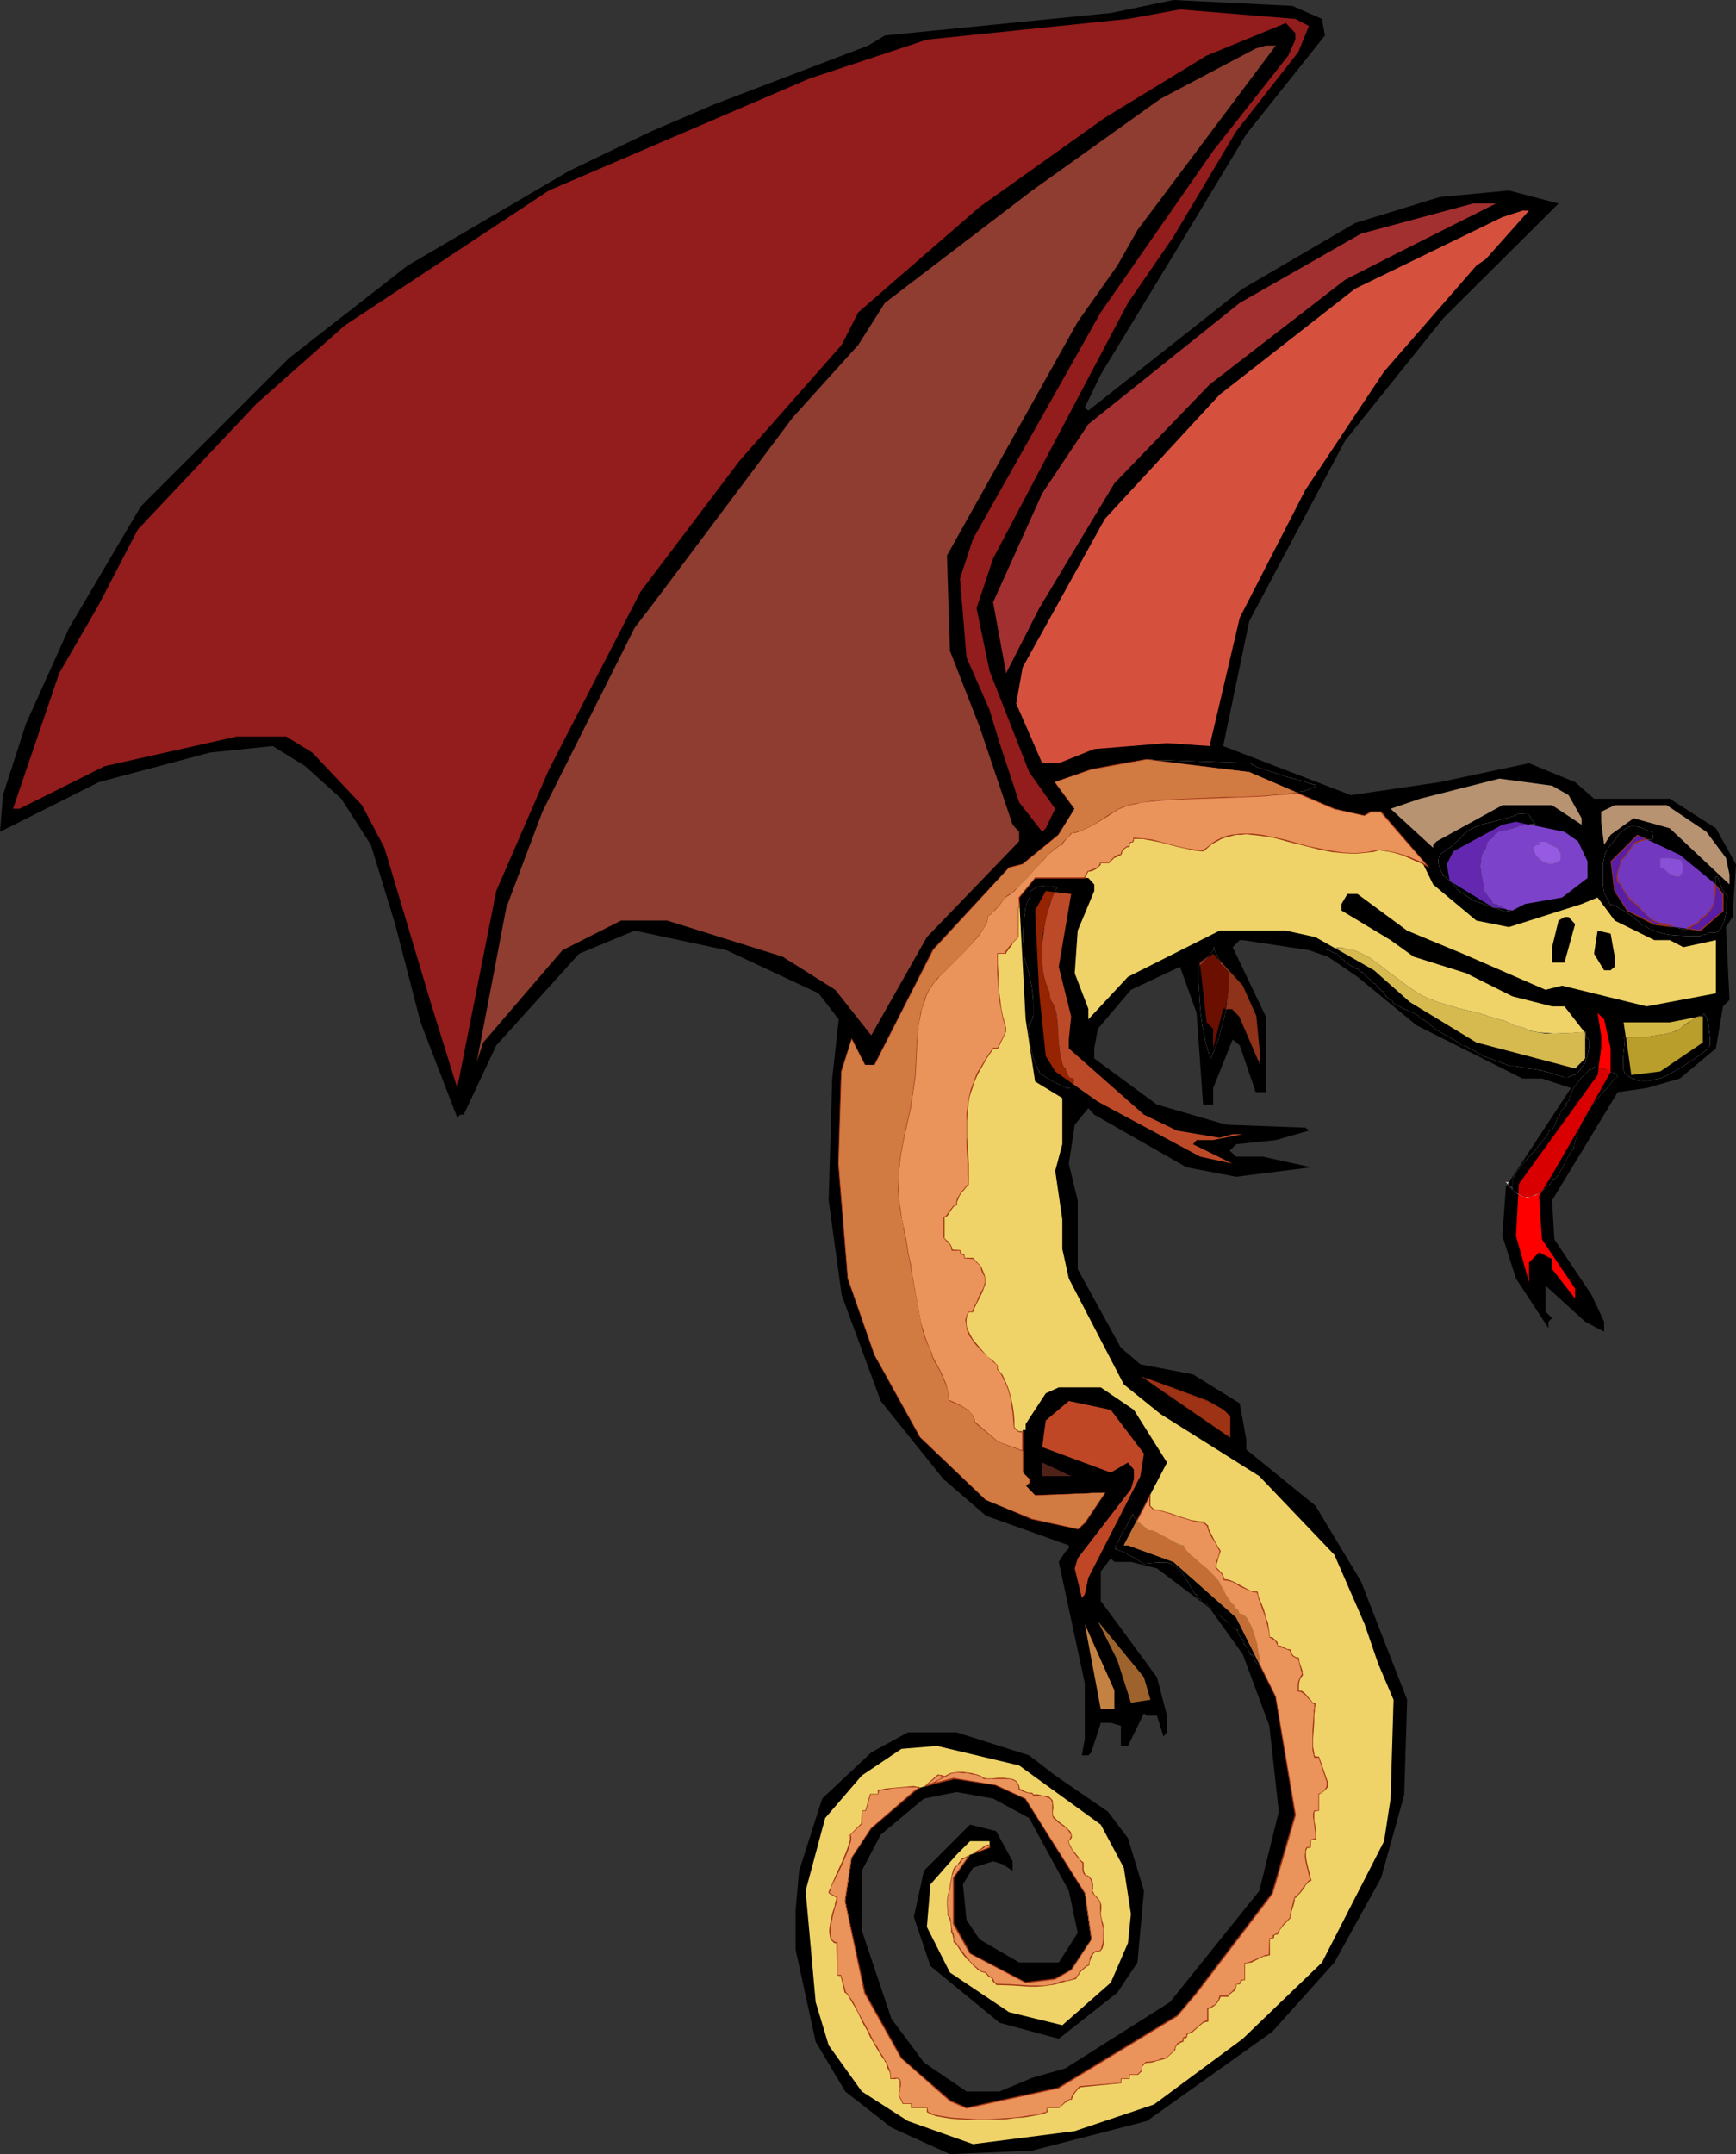 <?xml version="1.0" encoding="UTF-8" standalone="no"?>
<svg
   version="1.0"
   width="125.49mm"
   height="155.668mm"
   id="svg74"
   sodipodi:docname="Dragon 124.wmf"
   xmlns:inkscape="http://www.inkscape.org/namespaces/inkscape"
   xmlns:sodipodi="http://sodipodi.sourceforge.net/DTD/sodipodi-0.dtd"
   xmlns="http://www.w3.org/2000/svg"
   xmlns:svg="http://www.w3.org/2000/svg">
  <rect width="100%" height="100%" fill="#333333" stroke="none"/>
  <sodipodi:namedview
     id="namedview74"
     pagecolor="#ffffff"
     bordercolor="#000000"
     borderopacity="0.25"
     inkscape:showpageshadow="2"
     inkscape:pageopacity="0.0"
     inkscape:pagecheckerboard="0"
     inkscape:deskcolor="#d1d1d1"
     inkscape:document-units="mm" />
  <defs
     id="defs1">
    <pattern
       id="WMFhbasepattern"
       patternUnits="userSpaceOnUse"
       width="6"
       height="6"
       x="0"
       y="0" />
  </defs>
  <path
     style="fill:#000000;fill-opacity:1;fill-rule:evenodd;stroke:none"
     d="m 361.174,5.171 0.808,4.525 -21.493,26.986 -18.907,31.349 -20.846,34.257 -4.363,9.049 0.97,0.808 42.177,-33.288 30.704,-17.937 23.109,-7.11 18.907,-1.778 13.574,3.555 -31.512,31.349 -26.825,33.449 -26.179,49.285 -7.11,34.096 34.905,13.412 24.24,-3.555 24.401,-5.171 12.605,5.171 5.171,4.525 h 20.685 l 12.605,8.08 5.494,9.857 -0.97,14.382 -1.778,2.747 0.97,19.876 -1.778,1.778 -1.939,11.473 -9.858,8.241 -9.05,2.585 -7.918,1.131 -17.938,29.571 0.646,10.665 10.181,15.19 3.394,7.272 v 2.747 l -5.171,-2.747 -10.827,-9.857 v 7.11 l 1.778,1.778 -0.97,0.97 v 1.778 l -8.888,-13.574 -3.717,-11.635 0.97,-13.412 17.776,-26.986 -7.918,-2.585 h -5.333 l -28.926,-14.543 -16.16,-13.25 -8.08,-5.494 -5.171,-1.778 -18.099,-2.747 h -0.808 l -1.939,1.939 9.05,18.906 v 20.684 h -2.747 l -4.363,-12.766 -1.939,-1.616 -5.333,13.25 v 4.525 h -2.747 l -1.778,-25.047 -4.525,-12.604 -13.413,6.302 -9.05,10.665 -0.97,5.332 v 2.747 l 17.13,12.604 18.907,5.494 21.654,0.808 0.97,0.808 -9.05,2.585 -10.827,1.131 -1.778,1.778 1.778,1.616 h 7.272 l 13.251,2.909 -20.523,2.585 -13.574,-2.585 -25.209,-14.382 -1.616,-1.778 -3.717,4.525 -1.616,10.665 2.424,10.019 v 18.745 l 11.797,21.492 5.333,4.525 14.382,2.747 12.766,7.918 1.778,9.857 v 2.747 l 18.907,15.351 12.443,20.684 12.605,32.318 -0.808,26.016 -6.302,22.623 -12.766,23.108 -16.968,18.906 -34.259,24.4 -31.35,8.08 -22.462,0.97 -15.998,-7.272 -12.605,-9.857 -8.08,-13.574 -5.494,-25.208 v -10.665 l 0.97,-10.827 6.302,-19.714 13.413,-12.604 10.019,-5.494 h 13.251 l 19.877,6.302 7.11,5.494 14.382,9.857 5.494,7.272 4.363,14.382 -1.778,19.553 -5.494,8.241 -15.998,12.604 -16.16,-4.363 -18.907,-15.513 -4.525,-13.412 2.747,-12.604 12.605,-12.604 7.11,1.778 4.525,8.241 v 2.585 l -2.747,-1.778 -2.586,-0.808 -5.494,1.778 -2.747,4.525 0.97,9.695 3.555,5.333 10.827,6.302 h 10.827 l 5.171,-8.08 -2.424,-11.473 -10.827,-19.876 -9.858,-5.333 -10.019,-1.778 -8.888,1.778 -11.797,9.857 -5.171,9.857 v 16.321 l 8.08,24.077 8.888,11.958 11.635,7.918 h 9.05 l 8.888,-3.717 9.05,-2.585 28.603,-18.098 24.401,-30.379 5.333,-21.653 -2.586,-23.431 -7.272,-19.553 -9.05,-12.604 -14.382,-10.827 -7.11,-1.778 h -4.525 l -0.97,-0.97 -2.747,3.555 v 8.08 l 15.352,20.845 2.747,10.503 v 4.525 l -0.97,1.131 -1.778,-5.656 h -2.747 l -0.808,-0.646 -4.363,8.888 h -1.939 v -5.494 l -2.747,-0.808 h -2.747 l -2.586,8.08 -0.808,0.808 h -1.778 l 0.808,-4.525 v -15.19 l -7.11,-33.126 1.778,-2.747 0.97,-0.97 V 422.076 l -22.624,-8.08 -11.635,-10.019 -17.13,-21.33 -10.666,-28.925 -3.555,-25.855 0.97,-33.288 1.778,-16.159 -5.494,-7.11 -25.209,-11.796 -25.048,-5.333 -15.19,6.302 -22.624,25.047 -8.888,18.906 h -0.97 l -0.808,0.808 -10.019,-26.016 -6.949,-26.824 -6.626,-21.653 -8.08,-12.604 -9.858,-8.888 -8.888,-5.494 -17.13,1.778 -30.381,8.08 L 0,227.197 0.808,217.178 7.11,197.626 18.907,171.448 38.461,138.322 79.022,97.763 111.342,72.554 l 44.117,-25.855 22.462,-10.827 16.968,-7.272 42.339,-16.159 L 241.752,9.695 303.483,3.555 320.613,0 353.094,1.616 Z"
     id="path1" />
  <path
     style="fill:#931c1c;fill-opacity:1;fill-rule:evenodd;stroke:none"
     d="m 357.619,7.11 -2.909,7.11 -16.968,21.653 -17.13,28.763 -12.443,18.098 -36.845,69.807 -4.525,13.574 3.555,17.129 10.827,27.632 7.11,10.019 -2.586,5.333 -0.97,0.97 -6.302,-8.08 -5.333,-16.159 -2.747,-9.049 -6.302,-14.382 -1.778,-21.492 3.555,-10.827 34.905,-61.889 30.704,-44.114 20.523,-26.016 1.939,-4.363 V 9.049 l -2.586,-2.747 -21.654,8.888 -27.795,16.967 -34.259,24.4 -33.128,28.763 -4.525,8.888 -27.795,31.51 -27.149,35.873 -25.048,48.639 -14.382,33.126 -10.666,53.81 -7.272,-23.431 -12.605,-42.175 -6.141,-11.635 -13.574,-14.382 -7.11,-4.363 H 64.64 L 28.603,209.261 5.333,220.895 H 3.555 L 16.16,183.891 26.987,165.146 37.653,144.624 69.972,110.367 94.212,88.875 149.964,52.032 221.068,21.492 253.226,10.827 308.17,5.171 322.391,2.585 353.902,5.171 Z"
     id="path2" />
  <path
     style="fill:#8e3d30;fill-opacity:1;fill-rule:evenodd;stroke:none"
     d="m 310.755,62.859 -5.494,9.695 -10.827,15.351 -35.713,63.828 0.808,26.016 8.08,20.684 9.05,26.824 1.778,1.939 v 2.585 l -25.209,26.178 -15.19,26.824 -9.858,-12.443 -14.382,-9.049 -31.512,-9.857 h -12.605 l -15.998,8.08 -21.654,25.208 -1.778,5.333 8.08,-42.175 9.858,-26.178 25.209,-50.255 5.333,-6.948 37.814,-50.416 17.938,-19.876 7.272,-11.473 40.238,-30.702 35.067,-25.047 26.017,-13.735 2.747,-0.808 h 2.747 z"
     id="path3" />
  <path
     style="fill:#a33030;fill-opacity:1;fill-rule:evenodd;stroke:none"
     d="m 381.697,69.161 -14.221,7.272 -37.006,28.602 -26.017,26.986 -20.523,34.096 -9.05,17.775 -3.555,-19.391 13.413,-29.733 12.605,-18.906 41.369,-33.126 33.128,-18.906 30.542,-8.241 h 6.302 z"
     id="path4" />
  <path
     style="fill:#d6513d;fill-opacity:1;fill-rule:evenodd;stroke:none"
     d="m 405.937,70.777 -2.586,1.778 -25.209,28.925 -21.493,32.318 -17.938,34.904 -8.242,35.065 -11.635,-0.808 -19.877,1.616 -9.696,3.878 h -4.525 l -7.11,-16.321 1.778,-9.857 22.462,-40.559 31.35,-33.934 37.006,-28.925 40.238,-19.553 5.494,-1.778 h 1.778 z"
     id="path5" />
  <path
     style="fill:#efd368;fill-opacity:1;fill-rule:evenodd;stroke:none"
     d="m 364.568,220.895 8.242,1.939 1.616,-1.131 h 2.909 l 10.666,12.604 3.555,7.272 11.797,9.857 8.888,1.778 19.877,-6.302 4.363,-1.778 4.686,6.302 10.827,5.333 h 4.202 l 3.717,1.939 8.888,-1.939 v 14.543 l -18.907,3.555 -23.109,-5.656 -4.525,1.131 -22.624,-9.857 -15.19,-6.302 -13.574,-10.019 h -2.747 l -1.616,2.747 v 1.778 l 13.413,8.08 6.302,4.525 14.382,4.525 12.605,6.302 10.827,2.747 h 3.394 l 5.656,7.272 v 6.948 l -2.747,2.747 -26.987,-7.11 -18.099,-10.988 -9.858,-8.726 -15.998,-9.049 -8.08,-1.778 h -18.099 l -25.048,12.604 -10.827,11.635 v -2.909 l -3.717,-9.695 0.808,-11.635 4.525,-10.827 v -1.778 l -1.616,-1.778 h -14.544 l -4.363,5.333 1.778,33.288 2.586,16.967 7.434,4.525 v 12.604 l -1.939,7.272 1.939,13.25 v 8.08 l 1.778,8.08 15.029,28.925 10.019,8.08 26.987,16.967 20.523,21.492 8.242,18.906 3.717,10.827 4.202,9.857 -0.808,26.986 -1.778,11.635 -16.968,33.126 -21.654,20.845 -24.24,17.937 -21.654,7.272 -27.795,3.555 -17.776,-6.302 -12.605,-8.08 -9.05,-12.604 -3.555,-11.796 -2.747,-30.379 5.333,-19.876 10.019,-11.635 10.827,-7.272 9.696,-0.808 22.462,5.333 22.301,16.159 6.302,11.796 1.939,12.604 -0.808,7.918 -4.686,10.827 -13.251,11.635 -14.544,-3.555 -16.16,-10.827 -6.302,-12.443 0.97,-11.635 7.11,-8.08 3.717,-3.717 h 5.333 v 1.778 l -5.333,1.939 -4.525,6.302 v 12.604 l 4.525,8.08 15.19,7.918 8.08,-0.97 4.363,-2.585 5.494,-8.241 -1.778,-12.604 -16.16,-25.855 -8.08,-3.717 -11.635,-1.778 -10.019,2.747 -12.443,10.827 -5.333,8.08 -1.778,11.796 5.333,25.047 10.019,17.937 13.251,11.635 4.525,1.939 25.209,-5.494 32.32,-19.714 5.333,-6.302 20.685,-27.147 6.302,-21.33 -5.333,-32.318 -10.827,-21.653 -17.13,-15.19 -12.443,-4.525 h -1.131 l 11.797,-22.623 -9.05,-14.382 -9.05,-6.14 h -11.474 l -3.555,1.616 -5.494,8.403 v 1.616 h -0.808 v 11.635 l 1.778,1.778 v 0.97 l -0.97,0.808 2.586,2.747 19.069,-0.808 -5.494,8.08 -1.939,1.778 -12.443,-2.747 -12.605,-5.171 -17.938,-17.129 -12.443,-22.461 -7.272,-20.845 -2.586,-31.349 0.808,-25.208 2.747,-8.726 3.555,6.948 h 2.747 l 15.998,-31.349 20.685,-22.461 3.717,-0.97 9.858,-8.08 4.363,-7.11 -5.333,-7.272 9.858,-3.393 15.19,-2.747 27.957,3.393 z"
     id="path6" />
  <path
     style="fill:#b79372;fill-opacity:1;fill-rule:evenodd;stroke:none"
     d="m 428.561,217.178 3.555,6.302 v 1.778 l -8.08,-5.333 h -13.574 l -17.938,9.857 -0.97,0.97 v 0.808 l -11.635,-10.665 8.08,-2.747 21.654,-5.494 14.382,1.939 z"
     id="path7" />
  <path
     style="fill:#b79372;fill-opacity:1;fill-rule:evenodd;stroke:none"
     d="m 466.214,227.197 5.333,7.11 0.97,4.525 v 2.747 l -16.322,-15.351 -9.858,-2.747 -6.302,4.525 -1.778,2.747 -0.808,-6.302 v -2.747 l 3.717,-1.778 h 14.221 z"
     id="path8" />
  <path
     style="fill:#7c42c9;fill-opacity:1;fill-rule:evenodd;stroke:none"
     d="m 431.147,229.783 2.586,5.494 v 4.525 l -6.949,5.333 -10.181,1.778 -3.394,1.778 -5.333,-0.808 -11.797,-7.272 -0.808,-4.525 1.778,-3.555 13.413,-7.272 3.717,-0.808 13.251,2.747 z"
     id="path9" />
  <path
     style="fill:#7238bf;fill-opacity:1;fill-rule:evenodd;stroke:none"
     d="m 468.799,241.579 1.939,2.585 v 4.525 l -6.302,5.494 -12.443,-1.778 -7.434,-3.717 -3.394,-5.333 -1.131,-8.08 7.272,-7.272 11.635,5.494 z"
     id="path10" />
  <path
     style="fill:#bc4928;fill-opacity:1;fill-rule:evenodd;stroke:none"
     d="m 289.263,264.04 3.394,13.574 -0.646,6.302 v 2.424 l 20.523,18.098 9.05,4.363 11.635,1.939 3.555,-0.97 h 2.747 l -8.08,1.616 h -4.525 l -0.97,1.131 10.827,5.333 4.525,0.97 -13.413,-2.909 -27.957,-15.028 -11.635,-8.241 -2.586,-4.201 -1.778,-17.129 -1.131,-22.623 2.909,-5.333 6.949,0.808 z"
     id="path11" />
  <path
     style="fill:#000000;fill-opacity:1;fill-rule:evenodd;stroke:none"
     d="m 430.339,252.405 -2.909,10.503 h -3.394 v -4.201 l 1.778,-7.272 1.616,-0.97 h 1.131 z"
     id="path12" />
  <path
     style="fill:#000000;fill-opacity:1;fill-rule:evenodd;stroke:none"
     d="m 441.166,261.293 v 2.747 l -1.131,0.97 h -1.778 l -2.747,-4.525 0.97,-6.302 3.555,0.808 z"
     id="path13" />
  <path
     style="fill:#8e3219;fill-opacity:1;fill-rule:evenodd;stroke:none"
     d="m 343.075,277.614 0.97,9.857 v 2.585 l -5.333,-12.443 -1.939,-2.101 h -2.586 l -2.747,10.827 v -5.332 l -1.778,-1.778 -1.778,-16.321 3.555,-2.424 8.08,8.726 z"
     id="path14" />
  <path
     style="fill:#8e3219;fill-opacity:1;fill-rule:evenodd;stroke:none"
     d="m 342.914,277.614 v 0 l 0.97,9.857 v 2.585 h 0.323 l -5.494,-12.604 -1.939,-1.939 h -2.586 l -2.747,10.827 h 0.162 v -5.332 l -1.778,-1.778 v 0 l -1.778,-16.321 -0.162,0.162 3.717,-2.585 h -0.162 l 7.918,8.888 v 0 l 3.555,8.241 0.323,-0.162 -3.717,-8.241 -8.08,-8.888 -3.717,2.585 1.778,16.482 1.939,1.778 v -0.162 6.302 l 2.909,-11.796 -0.162,0.162 h 2.586 -0.162 l 1.939,1.939 v 0 l 5.656,13.089 v -3.232 l -0.97,-10.019 z"
     id="path15" />
  <path
     style="fill:#ff0000;fill-opacity:1;fill-rule:evenodd;stroke:none"
     d="m 440.035,286.339 v 6.302 l -15.352,27.147 -4.202,6.948 0.808,11.796 9.05,13.412 v 2.747 l -6.302,-8.08 v -2.747 l -3.555,-1.778 -2.747,2.747 v 5.332 l -3.555,-12.604 0.808,-14.22 21.493,-29.733 0.97,-7.272 v -3.555 l -0.97,-6.14 1.778,1.778 z"
     id="path16" />
  <path
     style="fill:#d3b744;fill-opacity:1;fill-rule:evenodd;stroke:none"
     d="m 465.244,284.724 -11.635,7.918 -7.918,0.97 -2.101,-14.382 h 12.605 l 8.242,-1.616 h 0.808 z"
     id="path17" />
  <path
     style="fill:#9e3214;fill-opacity:1;fill-rule:evenodd;stroke:none"
     d="m 334.187,385.072 1.778,1.778 v 5.656 l -17.13,-11.958 -6.302,-4.201 17.13,6.302 z"
     id="path18" />
  <path
     style="fill:#9e3214;fill-opacity:1;fill-rule:evenodd;stroke:none"
     d="m 334.187,385.233 v 0 l 1.616,1.778 v -0.162 5.656 l 0.162,-0.162 -17.13,-11.796 -6.141,-4.363 -0.162,0.323 17.13,6.14 4.525,2.585 0.162,-0.162 -4.525,-2.585 -18.099,-6.625 6.949,4.848 17.453,11.958 v -5.817 l -1.778,-1.778 z"
     id="path19" />
  <path
     style="fill:#bf4726;fill-opacity:1;fill-rule:evenodd;stroke:none"
     d="m 312.533,397.029 -0.97,6.14 -14.221,27.794 -0.97,4.525 -0.808,0.97 -1.939,-8.08 0.808,-2.747 14.544,-18.906 0.808,-2.747 v -2.585 l -1.616,-1.939 -4.686,2.747 -18.746,-6.948 0.97,-7.272 6.302,-5.333 11.474,2.424 z"
     id="path20" />
  <path
     style="fill:#4f2119;fill-opacity:1;fill-rule:evenodd;stroke:none"
     d="m 284.738,403.17 v -3.717 l 7.918,3.717 z"
     id="path21" />
  <path
     style="fill:#9e632d;fill-opacity:1;fill-rule:evenodd;stroke:none"
     d="m 314.311,464.251 -5.333,0.808 -3.717,-11.635 -5.333,-10.665 12.605,15.351 z"
     id="path22" />
  <path
     style="fill:#c48242;fill-opacity:1;fill-rule:evenodd;stroke:none"
     d="m 304.453,466.837 h -3.717 l -4.363,-23.269 8.08,18.098 z"
     id="path23" />
  <path
     style="fill:#ea935b;fill-opacity:1;fill-rule:evenodd;stroke:none"
     d="m 285.707,500.125 h 0.323 l 1.131,1.131 v 0.485 l -0.162,0.485 z m 104.555,-263.394 -2.101,-1.131 -1.939,-0.808 -1.616,-0.808 -1.778,-0.646 -1.616,-0.323 -1.454,-0.485 -2.909,-0.485 -1.616,0.485 -1.616,0.323 -1.616,0.162 h -1.778 -3.232 l -3.232,-0.485 -3.232,-0.646 -3.232,-0.646 -6.302,-1.778 -3.07,-0.646 -3.07,-0.646 -2.909,-0.323 h -1.454 -1.454 l -1.293,0.162 -1.293,0.162 -1.454,0.323 -1.293,0.485 -1.293,0.646 -1.131,0.808 -1.293,0.808 -1.131,1.131 -2.262,-0.162 -2.101,-0.485 -2.424,-0.485 -2.424,-0.485 -2.424,-0.808 -2.424,-0.485 -2.586,-0.323 -2.424,-0.162 v 0.323 l -0.162,0.323 -0.162,0.323 -0.162,0.162 h -0.323 -0.323 v 0.485 l -0.162,0.162 v 0.485 h -0.323 l -0.485,0.162 -0.646,0.485 -0.485,0.808 -0.162,0.323 v 0.485 h -0.485 l -0.485,0.162 -0.808,0.485 -0.808,0.808 -0.97,0.808 h -0.97 -1.131 l -0.162,0.323 -0.323,0.323 -0.323,0.485 -0.485,0.323 -1.131,0.485 -0.485,0.162 h -0.485 l -0.97,1.939 h -13.574 l -4.363,5.333 0.162,2.585 -0.485,0.323 v 7.918 0.162 l -0.485,0.485 -0.485,0.485 -0.646,0.646 -1.131,1.454 -0.485,0.808 -0.162,0.485 h -1.131 -0.97 v 2.747 2.585 2.424 l 0.162,2.262 0.323,2.424 0.323,2.424 0.646,2.585 0.646,2.747 v 1.131 l -2.101,4.525 h -1.293 l -1.616,2.424 -1.454,2.424 -1.293,2.262 -0.97,2.101 -0.646,2.101 -0.485,2.101 -0.485,2.262 -0.162,2.101 -0.162,2.101 v 4.363 l 0.162,2.262 0.162,2.585 0.162,2.424 v 2.747 l 0.162,2.909 -0.485,0.485 -0.646,0.485 -0.97,1.293 -0.646,0.808 -0.323,0.808 -0.162,0.808 -0.162,0.97 h -0.485 l -0.323,0.485 -0.97,1.131 -0.808,1.131 -0.323,0.323 -0.485,0.162 v 5.656 l 0.808,0.808 0.646,0.97 0.485,0.808 0.162,0.323 0.162,0.485 h 1.131 1.131 v 0.323 0.323 l 0.162,0.323 0.162,0.162 h 0.323 l 0.323,0.162 v 0.323 l 0.162,0.323 v 0.323 h 1.131 1.131 l 2.262,2.262 0.162,0.808 0.323,0.808 0.323,0.97 0.162,0.808 v 1.131 0.162 0.323 l -0.485,0.97 -0.485,1.131 -0.646,1.293 -0.646,1.293 -0.485,1.131 -0.323,0.97 -0.162,0.323 v 0.323 h -1.131 l -0.646,0.97 -0.162,1.131 v 1.131 l 0.162,0.97 0.485,1.131 0.485,1.131 0.646,0.97 0.808,1.131 1.616,1.939 1.778,1.616 0.808,0.808 0.808,0.485 0.485,0.646 0.646,0.485 v 1.131 l 0.485,0.646 0.646,0.808 0.97,1.778 0.808,2.101 0.485,2.101 0.485,2.262 0.323,2.101 0.162,2.101 v 1.778 l 1.131,1.131 0.646,0.162 h 0.323 0.323 v 11.15 l 1.778,1.778 v 0.97 l -0.97,0.808 2.586,2.747 19.069,-0.808 -5.494,8.08 -1.939,1.778 -12.443,-2.747 -12.605,-5.171 -17.938,-17.129 -12.443,-22.461 -7.272,-20.845 -2.586,-31.349 0.808,-25.208 2.747,-8.726 3.555,6.948 h 2.747 l 15.998,-31.349 20.685,-22.461 3.717,-0.97 9.858,-8.08 4.363,-7.11 -5.333,-7.272 9.858,-3.393 15.19,-2.747 27.957,3.393 23.27,10.019 8.242,1.939 1.616,-1.131 h 2.909 z m -76.113,171.771 -7.11,13.574 h 1.131 l 12.443,4.525 17.13,15.19 10.827,21.653 5.333,32.318 -6.302,21.33 -20.685,27.147 -5.333,6.302 -32.32,19.714 -25.209,5.494 -4.525,-1.939 -13.251,-11.635 -10.019,-17.937 -5.333,-25.047 1.778,-11.796 5.333,-8.08 11.958,-10.342 1.131,-0.646 -0.162,-0.162 -0.485,-0.162 h -0.646 -0.646 -1.778 l -3.717,0.485 -1.616,0.162 -0.808,0.162 h -0.646 l -0.323,0.162 h -0.323 v 1.131 h -2.262 l -1.131,4.525 h -1.131 v 3.393 l -3.394,3.232 0.162,0.162 h 0.162 v 0.485 0.808 l -0.323,0.808 -0.323,1.131 -0.485,1.293 -1.131,2.747 -1.293,2.909 -0.646,1.293 -0.485,1.293 -0.485,0.97 -0.485,0.808 -0.162,0.646 -0.162,0.485 2.262,1.131 v 0.323 l -0.162,0.646 -0.162,0.646 -0.323,0.808 -0.485,1.939 -0.485,2.262 -0.323,2.101 v 0.97 0.97 l 0.323,0.646 0.323,0.646 0.646,0.323 0.646,0.162 v 8.888 h 1.131 l 1.131,4.525 0.162,0.162 h 0.162 l 0.162,0.323 0.323,0.323 0.485,0.808 0.646,1.131 0.646,1.293 0.808,1.454 1.778,3.232 0.97,1.778 0.808,1.616 0.97,1.616 0.808,1.454 0.808,1.454 0.646,1.131 0.646,0.808 0.162,0.323 0.323,0.323 0.162,0.808 0.323,0.808 0.323,0.97 0.323,0.808 v 0.97 h 1.293 0.485 l 0.485,0.162 0.162,0.162 0.162,0.323 v 0.162 1.131 0.808 l -0.323,0.808 -0.162,0.97 1.293,2.424 h 2.101 v 0.97 h 4.525 v 1.131 l 0.485,0.323 0.485,0.323 0.808,0.162 0.808,0.323 1.778,0.323 1.939,0.323 2.262,0.162 2.586,0.162 h 2.424 2.747 l 5.171,-0.162 2.424,-0.162 2.424,-0.323 1.939,-0.323 1.778,-0.323 0.808,-0.162 0.646,-0.162 0.646,-0.323 0.485,-0.162 v -1.131 h 3.394 l 1.616,-1.454 0.97,-0.646 h 0.323 l 0.485,-0.162 v -0.323 l 0.162,-0.485 0.485,-0.808 0.808,-0.808 0.808,-0.97 11.312,-1.131 v -1.131 h 0.97 1.131 v -0.97 h 2.262 l 1.131,-1.131 v -1.131 l 1.131,-1.131 1.778,-0.162 1.454,-0.485 1.454,-0.323 0.485,-0.162 h 0.485 l 1.131,-1.293 1.131,-1.131 0.162,-0.323 v -0.485 l 0.485,-0.646 0.808,-0.485 0.323,-0.162 h 0.485 v -0.485 -0.162 l 0.162,-0.323 0.162,-0.162 h 0.485 l 0.162,-0.162 0.162,-0.323 v -0.323 -0.323 l 0.808,-0.162 0.646,-0.323 2.586,-2.424 0.808,-0.323 0.808,-0.162 v -3.393 l 0.485,-0.162 0.485,-0.323 0.646,-0.323 0.485,-0.485 0.485,-0.485 0.323,-0.646 0.323,-0.485 0.162,-0.485 h 1.131 1.131 v -0.323 l 0.323,-0.323 0.646,-0.646 0.485,-0.323 0.323,-0.485 0.323,-0.485 v -0.808 h 0.485 0.323 l 0.162,-0.162 0.162,-0.162 0.162,-0.162 v -0.162 -0.162 l 0.323,-0.162 h 0.323 0.485 v -4.686 l 0.808,-0.162 0.808,-0.162 3.394,-1.454 0.808,-0.323 0.808,-0.162 v -4.363 h 0.485 l 0.162,-0.162 h 0.323 l 0.162,-0.162 v -0.485 l 0.162,-0.323 h 0.323 l 0.323,-0.162 h 0.323 l 0.162,-0.485 0.323,-0.646 1.293,-1.454 0.646,-0.646 0.485,-0.646 0.485,-0.485 0.162,-0.808 0.162,-0.808 0.646,-2.585 0.162,-0.646 v -0.808 h 0.323 l 0.162,-0.162 0.485,-0.485 0.646,-0.808 1.293,-1.616 0.646,-0.808 0.485,-0.485 0.162,-0.162 h 0.323 v -0.323 l -0.162,-0.323 -0.162,-0.97 -0.323,-1.131 -0.323,-1.293 -0.323,-1.454 -0.162,-1.293 v -1.293 l 0.162,-0.485 0.162,-0.485 h 1.131 v -1.131 -1.131 h 1.131 l 0.162,-0.162 v -0.485 l 0.162,-0.808 -0.162,-1.131 -0.323,-2.585 -0.162,-0.97 v -0.97 l 0.162,-0.485 0.162,-0.162 h 1.131 v -4.525 -0.162 l 0.323,-0.162 0.808,-0.485 0.808,-0.646 0.162,-0.323 0.162,-0.485 v -1.131 l -2.262,-6.787 h -1.131 l -0.162,-0.485 -0.162,-0.646 -0.162,-0.808 v -0.97 -2.101 -2.262 l 0.162,-2.262 0.162,-2.101 v -0.97 -0.808 l 0.162,-0.646 v -0.485 l -0.485,-0.162 -0.485,-0.485 -0.323,-0.485 -0.485,-0.646 -0.646,-0.646 -0.646,-0.485 -0.646,-0.485 -0.808,-0.162 v -1.454 l 0.162,-1.131 0.323,-0.97 0.323,-0.485 0.323,-0.323 v -0.646 l -0.162,-0.485 -0.808,-2.424 v -0.485 l -0.162,-0.485 -0.323,-0.162 -0.485,-0.162 -0.646,-0.485 -0.485,-0.646 -0.162,-0.485 -0.162,-0.323 -0.808,-0.162 -1.778,-0.808 -0.808,-0.162 v -0.485 l -0.162,-0.323 -0.485,-0.808 -0.808,-0.485 -0.323,-0.162 h -0.485 l -0.162,-1.778 -0.323,-1.939 -0.485,-1.939 -0.646,-1.939 -0.646,-1.616 -0.485,-1.454 -0.323,-0.646 -0.162,-0.485 v -0.323 -0.323 l -1.293,-0.162 -1.131,-0.323 -2.101,-1.131 -2.262,-1.131 -1.131,-0.485 -1.131,-0.162 -0.162,-0.808 -0.646,-0.808 -0.646,-0.808 -0.808,-0.97 v -0.808 l 0.162,-0.646 0.323,-1.131 0.485,-0.97 0.162,-0.97 h -0.162 v -0.162 l -0.162,-0.323 -0.323,-0.323 -0.485,-0.97 -0.646,-1.131 -0.646,-1.131 -0.485,-1.131 -0.323,-0.808 -0.162,-0.485 v -0.162 l -1.131,-1.131 -1.778,-0.162 -1.778,-0.485 -3.717,-0.97 -1.778,-0.808 -1.616,-0.485 -1.616,-0.323 -1.293,-0.162 -1.131,-1.131 z m -61.246,79.018 3.394,-2.747 h 0.323 l 0.485,0.162 1.293,0.485 1.293,0.323 0.485,0.162 h 0.323 z"
     id="path24" />
  <path
     style="fill:#9e3214;fill-opacity:1;fill-rule:evenodd;stroke:none"
     d="m 285.869,500.125 -0.162,0.162 h 0.323 v 0 l 1.131,1.131 -0.162,-0.162 v 0.485 0 l -0.162,0.323 h 0.323 l -1.293,-1.939 h -0.323 l 1.454,2.262 0.323,-0.646 v -0.485 l -1.293,-1.131 h -0.485 z"
     id="path25" />
  <path
     style="fill:#9e3214;fill-opacity:1;fill-rule:evenodd;stroke:none"
     d="m 390.101,236.731 0.162,-0.162 -1.939,-1.131 -1.939,-0.808 -1.778,-0.808 -1.616,-0.485 -1.616,-0.485 h -0.162 l -1.454,-0.323 -2.909,-0.485 -1.616,0.323 v 0 l -1.616,0.323 -1.616,0.162 -1.778,0.162 -3.232,-0.162 -3.232,-0.485 -3.232,-0.646 -3.232,-0.646 v 0 l -6.302,-1.778 v 0 l -3.07,-0.646 -3.07,-0.646 -2.909,-0.323 h -1.454 -1.454 l -1.293,0.162 -1.293,0.162 h -0.162 l -1.293,0.323 -1.293,0.485 -1.293,0.646 -1.293,0.808 -1.131,0.97 v 0 l -1.293,0.97 h 0.162 l -2.262,-0.162 -2.101,-0.323 -2.424,-0.485 -2.424,-0.646 h 0.162 l -2.586,-0.646 v 0 l -2.424,-0.646 -2.586,-0.323 -2.586,-0.162 v 0.485 l -0.162,0.323 v -0.162 0.485 -0.162 l -0.162,0.162 v 0 h -0.485 l -0.162,0.162 -0.162,0.323 v 0.162 0.162 0.485 -0.162 h -0.323 l -0.485,0.162 -0.808,0.646 -0.485,0.646 -0.162,0.485 v 0.485 l 0.162,-0.162 h -0.485 -0.162 l -0.323,0.162 -0.97,0.485 -0.808,0.808 -0.808,0.808 v 0 h -2.262 l -0.162,0.485 -0.162,0.323 v 0 l -0.323,0.323 v 0 l -0.485,0.323 -1.131,0.485 v 0 l -0.485,0.162 -0.646,0.162 -0.97,1.778 h 0.162 -13.574 l -4.525,5.494 0.162,2.585 v -0.162 l -0.323,0.485 v 7.918 0 l -0.485,0.485 -0.646,0.646 -0.485,0.646 h -0.162 l -1.131,1.454 -0.485,0.646 v 0.646 -0.162 h -2.262 v 2.909 2.585 l 0.162,2.424 0.162,2.262 0.162,2.424 0.485,2.424 0.485,2.585 v 0 l 0.808,2.909 v -0.162 1.131 0 l -2.262,4.525 0.162,-0.162 h -1.293 l -1.778,2.585 -1.454,2.424 -1.293,2.101 -0.808,2.262 -0.808,2.101 v 0 l -0.485,2.101 -0.323,2.262 -0.323,2.101 v 2.101 4.363 2.262 l 0.162,2.585 0.162,2.424 v 2.747 l 0.162,2.909 v -0.162 l -0.485,0.485 v 0 l -0.485,0.646 v 0 l -1.131,1.293 -0.485,0.808 -0.485,0.808 -0.162,0.808 v 0 l -0.162,0.97 0.162,-0.162 -0.485,0.162 -0.485,0.323 -0.97,1.293 -0.808,1.131 0.162,-0.162 -0.485,0.485 -0.485,0.162 v 5.656 l 0.808,0.97 v 0 l 0.808,0.808 0.485,0.808 v 0.485 -0.162 l 0.162,0.646 h 2.424 l -0.162,-0.162 v 0.323 0.323 0 l 0.162,0.485 0.323,0.162 h 0.323 v 0 l 0.162,0.162 v -0.162 l 0.162,0.323 v 0 0.323 0.323 l 2.424,0.162 -0.162,-0.162 2.262,2.262 v 0 l 0.162,0.97 0.323,0.808 0.485,0.808 v 0 l 0.162,0.808 v 1.131 l -0.162,0.162 v 0.323 0 l -0.323,0.97 -0.646,1.131 -0.646,1.293 -0.485,1.293 -0.646,1.131 -0.323,0.808 -0.162,0.485 v 0.323 l 0.162,-0.162 H 264.538 l -0.485,1.131 -0.323,1.131 0.162,1.131 0.162,0.97 v 0.162 l 0.323,1.131 0.485,0.97 0.808,1.131 0.646,0.97 1.778,1.939 v 0 l 1.778,1.616 0.808,0.808 v 0 l 0.646,0.646 v 0 l 0.646,0.485 0.485,0.485 v 0 1.131 l 0.646,0.646 v 0 l 0.485,0.808 0.97,1.939 0.808,1.939 0.646,2.262 v -0.162 l 0.323,2.262 0.323,2.101 0.162,2.101 0.162,1.939 1.131,1.131 0.646,0.162 h 0.323 0.323 l -0.162,-0.162 v 11.311 l 1.778,1.778 v -0.162 0.97 0 l -0.97,0.808 2.747,2.909 19.069,-0.808 -0.162,-0.162 -5.333,8.08 v 0 l -1.939,1.778 v -0.162 l -12.443,-2.747 v 0 l -12.605,-5.171 v 0 l -17.938,-17.129 h 0.162 l -12.605,-22.3 -7.272,-20.845 v 0 l 7.11,20.845 12.443,22.461 17.938,17.129 12.605,5.332 12.766,2.747 1.939,-1.778 5.494,-8.241 -19.23,0.646 0.162,0.162 -2.747,-2.747 v 0.162 l 1.131,-0.808 v -1.131 l -1.939,-1.778 h 0.162 v -11.15 l -0.485,-0.162 h -0.323 -0.646 0.162 l -1.131,-1.131 v 0 -1.778 l -0.162,-2.101 -0.323,-2.101 -0.485,-2.262 v 0 l -0.646,-2.262 -0.808,-1.939 -0.808,-1.778 -0.646,-0.808 v 0 l -0.646,-0.808 v 0.162 -1.131 l -0.485,-0.485 -0.646,-0.646 v 0 l -0.808,-0.646 v 0 l -0.808,-0.646 -1.616,-1.778 v 0 l -1.616,-1.939 -0.808,-0.97 -0.646,-1.131 -0.485,-0.97 -0.485,-1.131 v 0 l -0.162,-0.97 v -1.131 l 0.162,-1.131 v 0.162 l 0.485,-1.131 v 0 h 1.131 l 0.162,-0.323 v -0.323 0 l 0.485,-0.97 0.485,-0.97 0.646,-1.293 0.646,-1.293 0.485,-1.131 0.323,-0.97 0.162,-0.485 V 350.491 349.36 l -0.162,-0.97 -0.323,-0.808 -0.323,-0.808 v 0 l -0.323,-0.808 -2.262,-2.424 h -2.262 v 0.162 -0.323 -0.323 0 l -0.162,-0.485 -0.162,-0.162 h -0.485 v 0 l -0.162,-0.162 0.162,0.162 -0.162,-0.323 v 0 -0.323 l -0.162,-0.323 -2.262,-0.162 v 0.162 -0.485 0 l -0.162,-0.485 -0.485,-0.808 -0.646,-0.808 h -0.162 l -0.808,-0.808 h 0.162 v -5.656 l -0.162,0.162 0.485,-0.162 0.485,-0.323 0.808,-1.293 0.808,-1.131 v 0 l 0.485,-0.323 0.485,-0.162 v -0.97 0.162 l 0.323,-0.808 0.323,-0.808 0.485,-0.808 1.131,-1.293 v 0 l 0.485,-0.646 h 0.162 l 0.323,-0.485 v -2.909 -2.747 l -0.162,-2.424 -0.162,-2.585 -0.162,-2.262 v -4.363 l 0.162,-2.101 0.162,-2.101 0.323,-2.262 0.646,-2.101 v 0.162 l 0.646,-2.101 0.97,-2.262 1.293,-2.262 1.293,-2.262 1.778,-2.585 -0.162,0.162 h 1.293 l 2.262,-4.686 v -1.131 l -0.808,-2.909 v 0.162 l -0.485,-2.585 -0.323,-2.424 -0.323,-2.424 -0.162,-2.262 v -2.424 l -0.162,-2.585 v -2.747 0 h 2.262 l 0.162,-0.485 v 0 l 0.485,-0.646 1.131,-1.454 h -0.162 l 0.646,-0.808 0.485,-0.485 0.646,-0.646 v -7.918 0 l 0.323,-0.323 v -2.585 0 l 4.363,-5.333 -0.162,0.162 h 13.574 l 0.97,-1.939 v 0 h 0.485 l 0.646,-0.162 0.97,-0.485 0.485,-0.323 v -0.162 l 0.485,-0.323 0.323,-0.323 v -0.485 0 h 2.262 l 0.808,-0.808 0.808,-0.808 v 0.162 l 0.97,-0.485 0.323,-0.162 v 0 l 0.485,-0.162 0.162,-0.485 v 0 -0.323 l 0.646,-0.646 h -0.162 l 0.808,-0.646 h 0.323 v 0 l 0.485,-0.162 v -0.485 -0.162 0 l 0.162,-0.323 v 0 l 0.162,-0.162 v 0 h 0.485 l 0.162,-0.162 0.162,-0.323 v 0 -0.323 -0.323 0.162 h 2.424 l 2.586,0.485 2.424,0.485 v 0 l 2.424,0.646 v 0 l 2.424,0.646 2.424,0.485 2.101,0.485 2.262,0.162 1.293,-1.131 v 0 l 1.131,-0.97 1.293,-0.646 1.131,-0.646 1.454,-0.485 1.293,-0.323 v 0 l 1.293,-0.323 h 1.293 l 1.454,-0.162 1.454,0.162 2.909,0.323 3.07,0.485 3.07,0.808 h -0.162 l 6.464,1.616 v 0 l 3.232,0.808 3.232,0.646 3.232,0.323 3.232,0.162 1.778,-0.162 1.616,-0.162 1.616,-0.162 v 0 l 1.616,-0.485 v 0 l 2.909,0.485 1.454,0.323 v 0 l 1.616,0.485 1.616,0.646 1.778,0.808 1.939,0.808 2.586,1.454 z"
     id="path26" />
  <path
     style="fill:#9e3214;fill-opacity:1;fill-rule:evenodd;stroke:none"
     d="m 231.733,349.198 -2.424,-31.349 0.808,-25.208 v 0 l 2.586,-8.726 h -0.162 l 3.555,7.11 h 2.909 l 16.16,-31.51 h -0.162 l 20.685,-22.461 v 0.162 l 3.717,-0.97 9.858,-8.08 4.525,-7.272 -5.333,-7.272 -0.162,0.162 10.019,-3.393 h -0.162 l 15.19,-2.909 27.957,3.555 h -0.162 l 23.432,10.019 8.242,1.778 1.778,-0.97 h -0.162 2.909 -0.162 l 12.928,14.866 0.646,0.485 -13.413,-15.513 h -2.909 l -1.778,0.97 h 0.162 l -8.242,-1.778 h 0.162 l -23.432,-10.019 -27.957,-3.555 -15.19,2.747 v 0 l -10.019,3.555 5.494,7.433 v -0.162 l -4.525,7.11 v 0 l -9.696,7.918 -3.717,0.97 -20.846,22.461 -15.998,31.51 h 0.162 -2.747 0.162 l -3.717,-7.272 -2.909,9.049 -0.808,25.208 2.586,31.349 7.272,20.845 z"
     id="path27" />
  <path
     style="fill:#9e3214;fill-opacity:1;fill-rule:evenodd;stroke:none"
     d="m 314.311,408.018 -7.434,14.22 h 1.293 -0.162 l 12.605,4.525 v -0.162 l 17.13,15.19 h -0.162 l 10.827,21.653 v 0 l 5.333,32.318 v -0.162 l -6.302,21.492 -20.685,27.147 -5.171,6.302 v -0.162 l -32.481,19.714 h 0.162 l -25.209,5.494 v 0 l -4.363,-1.939 -13.413,-11.635 0.162,0.162 -10.019,-17.937 v 0 l -5.494,-25.047 1.778,-11.796 v 0.162 l 5.333,-8.241 v 0.162 l 12.12,-10.342 1.293,-0.808 -0.485,-0.323 h -0.485 l -0.646,-0.162 h -0.646 l -1.778,0.162 -3.717,0.323 -1.616,0.162 -0.808,0.162 -0.646,0.162 h -0.323 -0.485 v 1.293 l 0.162,-0.162 h -2.262 l -1.293,4.525 h 0.162 -1.131 l -0.162,3.555 0.162,-0.162 -3.555,3.555 h 0.323 v 0 0.162 -0.162 0.485 0.808 -0.162 l -0.323,0.97 -0.323,1.131 -0.485,1.293 -1.131,2.747 -1.293,2.747 -0.646,1.454 -0.485,1.131 -0.485,1.131 -0.323,0.808 -0.323,0.646 v 0.485 l 2.262,1.293 -0.162,-0.162 v 0.323 l -0.162,0.646 v -0.162 l -0.162,0.646 -0.162,0.97 -0.646,1.939 v 0 l -0.485,2.262 -0.323,2.101 v 0.97 l 0.162,0.97 0.162,0.808 0.485,0.485 0.485,0.485 0.808,0.162 -0.162,-0.162 0.162,8.888 1.131,0.162 -0.162,-0.162 1.131,4.686 0.323,0.162 v 0 l 0.162,0.162 0.323,0.323 0.485,0.808 0.646,1.131 0.808,1.293 0.808,1.454 1.616,3.393 0.97,1.616 0.808,1.778 0.97,1.616 0.808,1.454 0.808,1.293 0.646,1.131 0.646,0.808 0.162,0.485 0.323,0.162 v 0 l 0.162,0.97 0.323,0.808 0.485,0.808 v 0 l 0.162,0.808 v 1.131 h 1.454 l 0.485,-0.162 v 0 l 0.323,0.323 v -0.162 l 0.162,0.162 v 0 l 0.162,0.323 v 0 0.162 1.131 0.808 l -0.162,0.808 -0.162,0.97 1.131,2.424 h 2.262 v 0 1.131 h 4.525 l -0.162,-0.162 v 1.293 l 0.646,0.323 0.485,0.323 0.646,0.162 0.808,0.323 h 0.162 l 1.778,0.323 1.939,0.323 2.262,0.162 2.586,0.162 h 2.424 2.747 l 5.171,-0.162 2.424,-0.323 2.424,-0.162 1.939,-0.323 1.778,-0.323 0.808,-0.162 h 0.162 l 0.646,-0.162 1.131,-0.485 v -1.293 l -0.162,0.162 h 3.394 l 1.778,-1.616 v 0.162 l 0.808,-0.646 0.323,-0.162 v 0 h 0.485 l 0.162,-0.485 v 0 l 0.162,-0.485 0.485,-0.808 0.646,-0.808 v 0 l 0.808,-0.808 v 0 l 11.312,-1.131 v -1.293 0.162 h 2.262 v -1.131 h -0.162 2.424 l 1.131,-1.131 v -1.131 0 l 1.131,-1.131 -0.162,0.162 1.778,-0.162 1.454,-0.485 h 0.162 l 1.293,-0.323 v 0 l 0.485,-0.162 0.485,-0.162 2.424,-2.262 v -0.485 0 l 0.162,-0.323 0.485,-0.808 v 0.162 l 0.646,-0.485 0.485,-0.162 h -0.162 l 0.646,-0.162 v -0.485 -0.162 0 l 0.162,-0.323 v 0 h 0.162 -0.162 0.485 l 0.323,-0.323 v -0.323 0 l 0.162,-0.323 v -0.323 l -0.162,0.162 0.808,-0.162 0.646,-0.323 2.747,-2.424 v 0 l 0.646,-0.323 v 0 l 0.97,-0.162 v -3.555 l -0.162,0.162 0.485,-0.162 0.646,-0.323 0.485,-0.323 v 0 l 0.646,-0.485 0.485,-0.646 v 0 l 0.323,-0.485 0.323,-0.646 0.162,-0.485 -0.162,0.162 h 2.262 l 0.162,-0.485 0.323,-0.323 -0.162,0.162 0.808,-0.646 0.485,-0.323 0.323,-0.485 0.162,-0.646 0.162,-0.808 -0.162,0.162 h 0.485 0.323 l 0.323,-0.162 0.162,-0.162 v -0.323 -0.162 0 l 0.162,-0.162 v 0 h 0.323 -0.162 l 0.323,-0.162 -0.323,-0.162 -0.323,0.162 -0.162,0.162 v 0.323 0 l -0.162,0.162 v 0.162 0 h -0.323 0.162 l -0.323,0.162 h -0.485 l -0.162,0.808 v 0 l -0.323,0.485 -0.323,0.485 0.162,-0.162 -0.485,0.485 -0.808,0.646 -0.162,0.162 -0.162,0.485 0.162,-0.162 h -2.424 l -0.162,0.485 -0.162,0.646 -0.485,0.485 h 0.162 l -0.485,0.646 -0.646,0.485 v -0.162 l -0.485,0.485 -0.646,0.162 h 0.162 l -0.646,0.162 v 3.555 l 0.162,-0.162 -0.97,0.162 -0.646,0.485 -2.586,2.262 v 0 l -0.646,0.323 v 0 l -0.97,0.323 v 0.323 0.323 -0.162 l -0.162,0.485 v -0.162 l -0.162,0.162 h 0.162 -0.485 l -0.323,0.162 v 0.323 0.162 l -0.162,0.162 v 0.485 l 0.162,-0.162 h -0.485 l -0.323,0.162 -0.808,0.485 -0.485,0.808 -0.162,0.485 -0.162,0.323 h 0.162 l -2.262,2.262 v 0 h -0.485 l -0.485,0.162 h -0.162 l -1.293,0.485 v 0 l -1.454,0.323 -1.778,0.162 -1.131,1.131 v 1.293 -0.162 l -1.131,1.131 v 0 H 308.493 v 1.131 0 h -2.262 v 1.131 h 0.162 l -11.474,0.97 -0.808,0.97 v 0 l -0.808,0.97 -0.485,0.808 -0.162,0.323 v 0.162 0.323 h 0.162 -0.485 l -0.485,0.162 -0.808,0.485 -1.616,1.616 v 0 h -3.394 l -0.162,1.131 h 0.162 l -0.485,0.162 -0.646,0.162 -0.646,0.162 v 0 l -0.808,0.323 -1.778,0.162 -1.939,0.323 -2.424,0.323 -2.424,0.162 -5.171,0.323 h -2.747 l -2.424,-0.162 -2.586,-0.162 -2.262,-0.162 -1.939,-0.323 -1.778,-0.323 v 0 l -0.808,-0.162 -0.646,-0.323 -0.646,-0.323 -0.485,-0.162 h 0.162 l -0.162,-1.131 h -4.525 0.162 v -1.131 h -2.262 v 0 l -1.131,-2.262 v 0 l 0.162,-0.97 0.162,-0.808 0.162,-0.808 v -1.131 l -0.162,-0.323 v -0.162 l -0.323,-0.323 -0.485,-0.162 h -0.485 l -1.293,0.162 v 0 -0.97 l -0.162,-0.97 -0.323,-0.808 -0.323,-0.808 v 0 l -0.323,-0.808 -0.323,-0.323 h 0.162 l -0.323,-0.323 -0.485,-0.97 -0.808,-1.131 -0.646,-1.293 -0.97,-1.454 -0.808,-1.616 -0.808,-1.616 -0.97,-1.778 -1.778,-3.232 -0.808,-1.616 -0.646,-1.293 -0.808,-1.131 -0.485,-0.808 -0.162,-0.162 -0.323,-0.323 -0.162,-0.162 -0.162,-0.162 0.162,0.162 -1.293,-4.686 h -1.131 l 0.162,0.162 v -9.049 l -0.808,-0.162 v 0 l -0.485,-0.323 v 0 l -0.323,-0.485 -0.323,-0.808 v 0.162 -0.97 -0.97 l 0.323,-2.101 0.485,-2.262 v 0.162 l 0.485,-1.939 0.323,-0.97 0.162,-0.646 v 0 l 0.162,-0.646 v -0.323 l -2.262,-1.293 v 0.162 l 0.162,-0.485 v 0.162 l 0.162,-0.646 0.323,-0.97 0.485,-0.97 0.646,-1.293 0.646,-1.293 1.293,-2.747 1.131,-2.747 0.485,-1.293 0.323,-1.131 0.323,-0.97 v -0.808 -0.485 l -0.323,-0.162 h -0.162 v 0.162 l 3.555,-3.393 v -3.393 h -0.162 1.131 l 1.293,-4.525 h -0.162 2.262 l 0.162,-1.131 -0.162,0.162 h 0.323 l 0.323,-0.162 h 0.646 l 0.808,-0.162 1.616,-0.323 3.717,-0.323 h 1.778 0.646 0.646 v 0 l 0.323,0.162 0.323,0.162 v -0.162 l -1.131,0.485 -12.12,10.503 -5.333,8.08 -1.778,11.796 5.333,25.208 10.019,17.775 13.413,11.796 4.525,1.939 25.209,-5.494 32.481,-19.714 5.333,-6.302 20.685,-27.147 6.302,-21.492 -5.494,-32.48 -10.666,-21.492 -17.13,-15.351 -12.605,-4.363 h -1.131 l 0.162,0.162 7.11,-13.735 h -0.323 z"
     id="path28" />
  <path
     style="fill:#9e3214;fill-opacity:1;fill-rule:evenodd;stroke:none"
     d="m 339.682,540.845 h 0.485 v -4.686 0.162 l 0.808,-0.162 v 0 l 0.97,-0.162 3.232,-1.616 0.808,-0.162 v 0 l 0.97,-0.162 v -4.525 l -0.162,0.162 h 0.485 l 0.162,-0.162 v 0 l 0.485,-0.162 0.162,-0.162 v -0.485 0 l 0.162,-0.162 h -0.162 l 0.485,-0.162 h -0.162 0.323 0.323 l 0.323,-0.646 v 0.162 l 0.323,-0.808 1.131,-1.454 v 0 l 0.646,-0.646 1.131,-1.131 0.162,-0.808 v -0.808 0.162 l 0.808,-2.585 v -0.162 l 0.162,-0.646 v -0.808 l -0.162,0.162 h 0.323 l 0.323,-0.162 0.485,-0.646 0.646,-0.646 v 0 l 1.293,-1.778 h -0.162 l 0.646,-0.646 0.485,-0.646 v 0.162 l 0.323,-0.162 h -0.162 l 0.485,-0.162 v -0.323 l -0.162,-0.323 v 0 l -0.162,-0.97 v 0 l -0.323,-1.131 -0.323,-1.293 v 0 l -0.323,-1.454 -0.162,-1.293 v -1.293 l 0.162,-0.485 v 0 l 0.162,-0.485 -0.162,0.162 1.131,-0.162 0.162,-2.262 -0.162,0.162 h 1.131 l 0.323,-0.323 v -0.485 -0.808 -1.131 l -0.485,-2.585 v -0.97 -0.97 -0.485 0.162 l 0.323,-0.323 v 0 h -0.162 1.131 v -4.525 0 l 0.323,-0.162 0.808,-0.485 0.808,-0.808 0.323,-0.323 0.162,-0.485 v -1.131 l -2.424,-6.948 h -1.131 0.162 l -0.323,-0.485 v 0.162 -0.646 l -0.162,-0.808 -0.162,-0.97 v -2.101 l 0.162,-2.262 0.162,-2.262 v -2.101 l 0.162,-0.97 v -0.808 l 0.162,-0.646 v -0.646 l -0.646,-0.162 v 0 l -0.323,-0.323 v 0 l -0.323,-0.485 -0.646,-0.646 -0.485,-0.646 -0.646,-0.646 -0.646,-0.485 h -0.97 0.162 v -1.454 l 0.162,-1.131 v 0 l 0.323,-0.97 0.323,-0.323 0.323,-0.485 -0.162,-0.646 v -0.485 0 l -0.808,-2.424 v 0 l -0.162,-1.131 -0.485,-0.162 v 0 h -0.323 l -0.808,-0.485 v 0 l -0.485,-0.808 v -0.323 0 l -0.162,-0.485 -0.97,-0.162 v 0 l -1.616,-0.808 -0.97,-0.162 0.162,0.162 -0.162,-0.485 v 0 -0.485 l -0.646,-0.646 -0.646,-0.646 -0.485,-0.162 h -0.485 l 0.162,0.162 -0.162,-1.778 -0.323,-1.939 v -0.162 l -0.646,-1.778 -0.485,-1.939 -0.646,-1.616 -0.646,-1.454 -0.162,-0.646 -0.162,-0.485 v 0 -0.323 l -0.162,-0.485 h -1.293 v 0 l -1.131,-0.485 -2.101,-1.131 -2.101,-1.131 -1.293,-0.485 -1.131,-0.162 v 0.162 l -0.162,-0.808 -0.485,-0.97 -0.808,-0.808 -0.808,-0.808 h 0.162 v -0.808 l 0.162,-0.646 v 0.162 l 0.323,-1.293 0.323,-0.97 v 0 l 0.323,-0.97 h -0.162 v 0 -0.162 l -0.162,-0.323 -0.323,-0.323 -0.485,-0.97 -0.646,-1.131 -0.646,-1.293 -0.485,-0.97 -0.485,-0.97 v 0.162 -0.485 -0.323 l -1.293,-1.131 -1.778,-0.162 -1.778,-0.323 v 0 l -3.555,-1.131 -1.778,-0.646 -1.778,-0.485 -1.616,-0.485 -1.293,-0.162 v 0 l -0.97,-0.97 v 0 -3.232 l -0.323,0.485 v 2.747 l 1.293,1.293 h 1.293 v 0 l 1.616,0.485 1.616,0.485 1.778,0.646 3.717,1.131 v 0 l 1.778,0.485 1.778,0.162 -0.162,-0.162 1.131,1.131 v 0 0.162 l 0.162,0.485 0.323,0.97 0.485,0.97 0.808,1.293 0.646,0.97 0.485,1.131 0.162,0.162 0.162,0.323 0.162,0.162 v 0.162 -0.162 l -0.162,0.97 v -0.162 l -0.323,1.131 -0.485,1.131 v 0 0.646 l -0.162,0.97 0.808,0.808 0.808,0.808 v 0 l 0.485,0.97 v -0.162 l 0.162,0.97 1.293,0.162 v 0 l 1.131,0.323 2.101,1.293 2.262,0.97 1.131,0.485 1.293,0.162 -0.162,-0.162 v 0.323 l 0.162,0.323 0.162,0.646 0.162,0.646 0.485,1.293 0.646,1.778 0.646,1.778 0.485,1.939 v 0 l 0.485,1.939 0.162,1.778 0.485,0.162 v 0 l 0.323,0.162 0.646,0.485 v -0.162 l 0.485,0.808 0.162,0.485 v -0.162 l 0.162,0.485 0.808,0.323 v 0 l 1.778,0.646 0.808,0.323 v -0.162 0.323 l 0.162,0.485 0.485,0.808 0.808,0.485 0.485,0.162 h 0.323 -0.162 l 0.162,0.485 0.162,0.485 v 0 l 0.646,2.585 v -0.162 l 0.162,0.485 v 0.646 -0.162 l -0.323,0.485 -0.162,0.323 -0.485,1.131 -0.162,1.131 v 1.616 l 0.97,0.162 v 0 l 0.646,0.485 0.646,0.485 -0.162,-0.162 0.646,0.808 0.485,0.485 0.485,0.485 v 0 l 0.485,0.646 h 0.323 v 0 0.485 0.646 l -0.162,0.808 v 0.97 l -0.162,2.101 -0.162,2.262 v 2.262 2.101 0.97 l 0.162,0.808 0.162,0.646 0.162,0.646 h 1.293 l -0.162,-0.162 2.262,6.787 v 0 1.131 -0.162 l -0.162,0.485 -0.162,0.323 v 0 l -0.646,0.808 v 0 l -0.808,0.485 -0.485,0.162 v 4.686 l 0.162,-0.162 h -1.293 v 0.162 0 l -0.162,0.162 -0.162,0.485 v 0.97 l 0.162,0.97 0.323,2.585 0.162,1.131 v 0.808 l -0.162,0.485 v -0.162 l -0.162,0.323 0.162,-0.162 -1.131,0.162 -0.162,2.262 0.162,-0.162 h -1.131 l -0.323,0.646 v 0.485 l -0.162,1.293 0.162,1.293 0.323,1.454 v 0 l 0.323,1.293 0.323,1.293 v -0.162 l 0.162,0.97 v 0 l 0.162,0.485 v -0.162 0.323 l 0.162,-0.162 h -0.323 l -0.323,0.162 -0.485,0.646 -0.485,0.646 h -0.162 l -1.131,1.778 v 0 l -0.646,0.646 -0.485,0.646 v -0.162 l -0.323,0.162 h 0.162 l -0.323,0.162 -0.162,0.808 -0.162,0.646 v 0 l -0.646,2.585 v 0 l -0.162,0.808 v 0.808 -0.162 l -1.131,1.131 -0.646,0.646 v 0 l -1.131,1.616 -0.485,0.646 -0.162,0.485 0.162,-0.162 h -0.323 l -0.323,0.162 v 0 l -0.323,0.162 -0.323,0.162 v 0.646 -0.162 0.162 0 l -0.323,0.162 v 0 h -0.162 -0.485 l -0.162,4.525 h 0.162 -0.808 -0.162 l -0.646,0.323 -3.394,1.454 -0.97,0.323 h 0.162 l -0.97,0.162 v 4.686 l 0.162,-0.162 h -0.485 -0.323 z"
     id="path29" />
  <path
     style="fill:#9e3214;fill-opacity:1;fill-rule:evenodd;stroke:none"
     d="m 252.903,487.52 0.162,0.162 3.232,-2.747 v 0 h 0.323 l 0.485,0.162 h -0.162 l 1.454,0.323 1.293,0.485 v 0 h 0.485 l 0.323,0.162 v -0.323 l -7.595,1.778 -0.323,0.323 8.565,-1.939 -0.97,-0.162 -0.485,-0.162 h 0.162 l -1.293,-0.323 -1.454,-0.485 v 0 h -0.485 l -0.323,-0.162 -3.717,3.232 z"
     id="path30" />
  <path
     style="fill:#ea935b;fill-opacity:1;fill-rule:evenodd;stroke:none"
     d="m 265.831,506.265 4.525,-1.616 v -0.808 l -0.485,0.162 -0.485,0.162 -0.323,0.162 -0.162,0.162 -0.808,0.485 -1.131,0.646 z m -12.605,-18.583 0.162,-0.162 h 0.485 l 0.646,-0.323 0.97,-0.485 0.97,-0.485 1.939,-1.131 0.646,-0.485 0.646,-0.323 0.97,-0.162 h 1.131 1.293 l 1.293,0.162 1.131,0.162 1.131,0.162 0.97,0.485 0.97,0.323 v 0.162 l 0.323,0.162 0.646,0.162 h 1.454 l 1.616,-0.162 h 1.616 l 1.616,0.162 h 0.646 l 0.646,0.323 0.485,0.485 0.485,0.485 0.323,0.485 v 0.808 l 0.646,0.485 0.97,0.323 0.97,0.323 0.808,0.162 0.485,0.485 h 1.293 l 1.293,0.162 0.808,0.162 0.646,0.162 0.485,0.323 0.485,0.485 0.162,0.323 0.162,0.485 v 1.293 1.131 0.97 l 0.162,0.485 0.162,0.323 0.97,0.808 0.97,0.808 1.131,0.808 0.97,0.97 0.323,0.323 0.323,0.485 v 0.485 0.485 l -0.323,0.485 -0.323,0.646 v 0.646 l 0.323,0.808 0.485,0.808 0.646,0.808 1.293,1.616 0.646,0.646 0.485,0.646 v 1.778 l 0.162,0.808 0.323,0.808 h 0.808 l 0.485,0.485 0.485,0.485 0.162,0.646 0.162,0.808 v 0.646 0.646 0.323 0.323 l 0.323,0.646 1.131,1.293 0.646,0.808 0.162,0.485 v 0.485 1.131 1.131 0.97 l 0.323,0.808 0.162,1.131 0.162,1.293 0.162,1.454 v 1.293 l -0.162,1.454 -0.323,1.131 -0.323,0.323 -0.162,0.485 -1.454,0.162 -0.646,0.808 -0.485,0.646 -0.323,0.97 v 0.485 0.646 l -0.323,0.162 h -0.162 l -0.323,0.323 -1.616,1.131 -0.162,0.323 -0.162,0.162 v 0.162 0.323 h -0.162 l -0.323,0.323 -0.162,0.162 v 0.323 l -0.485,0.323 -0.485,0.162 -1.293,0.485 h -0.808 l -0.646,0.162 -0.646,0.162 -0.485,0.162 -1.939,0.646 -2.101,0.162 -2.101,0.162 h -2.101 l -4.525,-0.323 -4.363,-0.162 -0.162,-0.162 -0.162,-0.162 -0.485,-0.162 v -0.323 l -0.162,-0.323 -0.162,-0.323 -0.162,-0.323 -0.323,-0.162 -0.485,-0.323 -0.646,-0.485 -0.162,-0.323 v -0.162 h -0.646 l -0.485,-0.323 -0.646,-0.323 -0.646,-0.323 -1.131,-1.131 -1.131,-1.131 -1.131,-1.454 -0.97,-1.293 -0.808,-1.131 -0.323,-0.485 -0.323,-0.485 -0.485,-0.162 v -0.808 l -0.162,-0.808 -0.162,-0.646 -0.323,-0.485 v -0.646 l -0.162,-0.646 v -1.293 l -0.323,-1.293 -0.323,-0.485 -0.162,-0.323 -0.162,-1.454 v -1.293 -1.131 l 0.162,-1.293 0.323,-1.939 0.323,-1.939 0.485,-1.778 0.485,-1.778 0.162,-0.323 0.323,-0.323 0.646,-0.646 0.646,-0.808 0.162,-0.323 v -0.323 h 0.323 l 0.485,-0.162 0.646,-0.323 0.808,-0.485 -4.363,6.14 v 12.604 l 4.525,8.08 15.19,7.918 8.08,-0.97 4.363,-2.585 5.494,-8.241 -1.778,-12.604 -16.16,-25.855 -8.08,-3.717 -11.635,-1.778 z"
     id="path31" />
  <path
     style="fill:#9e3214;fill-opacity:1;fill-rule:evenodd;stroke:none"
     d="m 265.669,506.265 0.162,0.162 4.686,-1.778 v -0.808 h -0.646 l -0.646,0.162 -0.162,0.162 v 0 l -0.323,0.162 -0.808,0.646 -0.97,0.485 -1.293,0.808 0.162,0.162 1.131,-0.646 1.131,-0.646 0.808,-0.485 0.323,-0.323 0.162,-0.162 v 0 h 0.485 l 0.485,-0.162 -0.162,-0.162 v 0.808 -0.162 l -4.525,1.778 0.162,0.162 z"
     id="path32" />
  <path
     style="fill:#9e3214;fill-opacity:1;fill-rule:evenodd;stroke:none"
     d="m 253.064,487.52 0.162,0.162 h 0.162 v 0 l 0.485,-0.162 v 0 l 0.808,-0.323 0.808,-0.323 0.97,-0.646 1.939,-0.97 0.808,-0.485 0.646,-0.323 h -0.162 l 0.97,-0.162 1.131,-0.162 1.293,0.162 h 1.293 l 1.131,0.323 1.131,0.162 v 0 l 0.97,0.323 0.808,0.485 v -0.162 0.323 l 0.485,0.162 v 0 h 0.646 1.454 1.616 1.616 1.616 l 0.646,0.162 v 0 l 0.646,0.323 0.485,0.323 v 0 l 0.323,0.485 0.323,0.646 v -0.162 0.97 l 0.808,0.485 0.808,0.323 1.131,0.323 v 0 l 0.808,0.162 v -0.162 l 0.485,0.646 h 1.293 l 1.293,0.162 0.808,0.162 h -0.162 l 0.646,0.162 0.646,0.323 v 0 l 0.323,0.323 v 0 l 0.162,0.485 v -0.162 l 0.162,0.485 v 1.293 1.131 0.97 l 0.162,0.485 0.162,0.323 0.97,0.808 v 0.162 l 1.131,0.808 1.131,0.808 v 0 l 0.808,0.808 v 0 l 0.323,0.485 0.323,0.485 v -0.162 l 0.162,0.485 -0.162,0.485 v 0 l -0.162,0.485 -0.485,0.646 0.162,0.646 0.323,0.808 0.485,0.808 0.485,0.808 1.293,1.616 h 0.162 l 0.485,0.808 0.485,0.485 v 0 1.778 l 0.162,0.808 0.485,0.808 0.808,0.162 h -0.162 l 0.646,0.485 -0.162,-0.162 0.485,0.646 0.162,0.646 v -0.162 l 0.162,0.808 0.162,0.646 -0.162,0.646 v 0.323 0.323 l 0.323,0.646 1.293,1.454 v 0 l 0.485,0.646 0.162,0.646 v -0.162 0.485 1.131 1.131 l 0.162,0.97 0.162,0.808 0.162,1.131 0.323,1.293 v 1.454 1.293 l -0.162,1.454 v -0.162 l -0.323,1.131 -0.162,0.485 -0.323,0.323 h 0.162 l -1.454,0.162 -0.808,0.808 -0.485,0.808 -0.162,0.808 v 0.162 l -0.162,0.485 v 0.646 -0.162 l -0.162,0.323 v -0.162 l -0.323,0.162 -0.323,0.162 -1.454,1.293 -0.323,0.323 v -0.162 l -0.162,0.323 v 0.485 -0.162 l -0.162,0.162 -0.485,0.485 v 0.323 -0.162 l -0.323,0.323 v 0 l -0.646,0.323 -1.293,0.323 h 0.162 l -0.808,0.162 h -0.646 l -0.646,0.162 v 0 l -0.485,0.162 -1.939,0.646 v 0 l -2.101,0.323 h -2.101 -2.101 l -4.525,-0.323 -4.363,-0.162 v 0 -0.162 l -0.323,-0.162 -0.323,-0.162 v 0.162 -0.323 l -0.162,-0.323 -0.162,-0.323 v 0 l -0.162,-0.323 -0.485,-0.162 -0.485,-0.485 v 0.162 l -0.485,-0.646 v 0 l -0.162,-0.162 -0.162,-0.323 h -0.646 0.162 l -0.646,-0.162 -0.485,-0.323 -0.646,-0.485 v 0 l -1.131,-0.97 -1.293,-1.293 h 0.162 l -1.131,-1.293 -0.97,-1.293 -0.808,-1.131 -0.485,-0.646 -0.162,-0.323 -0.646,-0.323 0.162,0.162 -0.162,-0.808 v -0.808 l -0.162,-0.808 -0.323,-0.485 v 0.162 -0.646 l -0.162,-0.646 -0.162,-1.293 -0.162,-1.293 -0.323,-0.485 -0.323,-0.485 v 0.162 -1.454 l -0.162,-1.293 v -1.131 l 0.162,-1.293 0.485,-1.939 0.323,-1.939 0.323,-1.778 v 0 l 0.646,-1.778 0.162,-0.323 0.323,-0.162 h -0.162 l 0.646,-0.808 h 0.162 l 0.646,-0.646 0.162,-0.485 v -0.323 l -0.162,0.162 h 0.323 0.162 l 0.485,-0.323 0.646,-0.323 0.646,-0.323 -0.162,-0.162 -4.363,6.14 v 12.604 l 4.525,8.08 15.352,8.08 8.08,-0.97 4.525,-2.585 5.494,-8.403 -1.778,-12.604 -16.322,-25.855 -8.08,-3.717 -11.635,-1.939 -7.434,1.939 -0.323,0.485 7.757,-2.101 v 0 l 11.635,1.778 h -0.162 l 8.08,3.717 v 0 l 16.322,25.855 v -0.162 l 1.778,12.604 v 0 l -5.494,8.241 v 0 l -4.525,2.424 h 0.162 l -8.08,0.97 v 0 l -15.19,-7.918 h 0.162 l -4.525,-8.08 v 0.162 -12.604 0 l 4.525,-6.464 -1.131,0.646 -0.646,0.323 -0.485,0.162 v 0 l -0.323,0.162 -0.162,0.323 v 0 l -0.162,0.323 -0.646,0.808 h 0.162 l -0.808,0.646 v 0 l -0.323,0.323 -0.162,0.323 -0.485,1.616 v 0.162 l -0.323,1.778 -0.323,1.939 -0.485,1.939 -0.162,1.293 v 1.131 l 0.162,1.293 v 1.454 l 0.162,0.323 0.323,0.485 v 0 l 0.323,1.293 0.162,1.293 v 0.646 0.646 l 0.323,0.485 v 0 l 0.162,0.646 0.162,0.808 v 0.808 l 0.646,0.323 h -0.162 l 0.323,0.323 0.323,0.485 0.808,1.293 0.97,1.293 1.131,1.293 h 0.162 l 1.131,1.293 1.131,0.97 v 0.162 l 0.646,0.323 0.485,0.323 0.646,0.162 0.646,0.162 -0.162,-0.162 v 0.162 l 0.162,0.323 h 0.162 l 0.485,0.646 0.646,0.323 0.323,0.162 v -0.162 0.323 l 0.162,0.485 0.162,0.323 v -0.162 l 0.162,0.323 0.485,0.323 h 0.162 -0.162 l 0.162,0.323 4.525,0.162 4.525,0.323 h 2.101 l 2.101,-0.162 2.101,-0.323 h 0.162 l 1.939,-0.485 0.323,-0.162 v 0 l 0.646,-0.162 0.646,-0.162 0.808,-0.162 v 0 l 1.293,-0.323 0.646,-0.162 0.323,-0.485 0.162,-0.323 h -0.162 l 0.485,-0.323 v 0 l 0.162,-0.162 v -0.485 0.162 l 0.162,-0.162 0.323,-0.323 v 0 l 1.454,-1.293 0.323,-0.162 v 0 h 0.162 l 0.323,-0.323 v -0.646 l 0.162,-0.485 v 0 l 0.323,-0.808 0.485,-0.808 h -0.162 l 0.808,-0.808 -0.162,0.162 1.454,-0.323 0.323,-0.323 0.323,-0.485 0.323,-1.131 v -1.454 -1.293 -1.454 l -0.162,-1.293 -0.323,-1.131 -0.162,-0.808 -0.162,-0.97 0.162,-1.131 v -1.131 l -0.162,-0.485 -0.162,-0.485 -0.485,-0.808 v 0 l -1.293,-1.293 h 0.162 l -0.485,-0.808 v 0.162 -0.323 l 0.162,-0.323 v -0.646 -0.646 l -0.162,-0.808 v 0 l -0.323,-0.646 -0.485,-0.646 -0.485,-0.323 -0.808,-0.162 h 0.162 l -0.323,-0.808 v 0.162 l -0.162,-0.808 v -1.939 l -0.646,-0.485 -0.646,-0.646 h 0.162 l -1.293,-1.616 -0.646,-0.808 -0.485,-0.97 -0.323,-0.646 v 0 l -0.162,-0.646 v 0 l 0.485,-0.485 0.323,-0.485 v -0.646 l -0.162,-0.485 -0.162,-0.485 -0.485,-0.485 v 0 l -0.97,-0.808 v -0.162 l -1.131,-0.808 -0.97,-0.808 v 0 l -0.808,-0.808 v 0 l -0.323,-0.323 -0.162,-0.485 v 0.162 -0.97 l 0.162,-1.131 -0.162,-1.293 v -0.485 l -0.323,-0.485 -0.485,-0.485 -0.485,-0.323 -0.646,-0.162 v 0 h -0.808 l -1.293,-0.323 h -1.293 l 0.162,0.162 -0.485,-0.646 h -0.97 v 0 l -0.97,-0.323 -0.808,-0.485 -0.808,-0.323 h 0.162 l -0.162,-0.808 -0.323,-0.646 -0.323,-0.485 -0.485,-0.323 -0.646,-0.323 -0.808,-0.162 -1.616,-0.162 h -1.616 l -1.616,0.162 h -1.454 l -0.646,-0.162 h 0.162 -0.485 v 0 -0.162 l -0.808,-0.485 -0.97,-0.323 h -0.162 l -1.131,-0.323 -1.131,-0.162 -1.293,-0.162 h -1.293 l -1.131,0.162 -0.97,0.162 -0.646,0.323 -0.646,0.323 -1.939,1.131 -0.97,0.485 -0.97,0.485 -0.808,0.323 h 0.162 l -0.646,0.162 -0.485,0.485 z"
     id="path33" />
  <path
     style="fill:#e5e5e5;fill-opacity:1;fill-rule:evenodd;stroke:none"
     d="m 412.725,248.85 -0.485,-0.162 -0.646,-0.323 -1.293,-0.646 -1.293,-0.646 -0.646,-0.162 -0.485,-0.162 -0.162,-0.162 v -0.162 l -0.162,-0.485 -0.162,-0.323 v -0.162 h -0.323 l -0.162,-0.162 -0.162,-0.162 -0.485,-0.808 -0.485,-0.646 -0.162,-0.323 h -0.162 v -1.293 l -0.323,-1.293 -0.485,-2.747 -0.162,-1.454 0.162,-1.454 0.162,-1.293 0.162,-0.485 0.323,-0.646 h 0.162 v -0.485 l 0.485,-0.323 v -0.485 l 0.162,-0.323 0.162,-0.323 v -0.485 l 0.808,-1.131 h 0.323 l 0.808,-0.808 v -0.323 l 0.323,-0.162 0.485,-0.323 0.323,-0.323 0.162,-0.162 v 0 h 0.323 l 0.485,-0.162 1.293,-0.162 1.131,-0.323 h 0.485 l 0.162,-0.162 v -0.162 h 0.808 v -0.162 h 0.646 v -0.323 h 0.323 0.485 0.485 0.162 v -0.162 l 0.808,-0.162 1.616,-0.162 h 0.808 l -0.162,-0.162 -0.323,-0.323 -1.131,-1.778 -0.162,-0.323 v -0.162 h -1.131 l -0.97,-0.162 -0.97,0.162 -0.97,0.485 -1.616,0.485 -1.778,0.485 -1.778,0.485 -1.939,0.485 -1.939,0.485 -1.616,0.646 -1.616,0.808 -1.454,1.131 -1.293,1.454 -1.454,1.293 -1.454,1.131 -1.616,1.131 -0.646,0.485 -0.323,0.646 -0.162,0.808 v 0.97 l 0.162,0.808 0.323,0.808 0.323,0.646 0.323,0.646 v 0.162 0.323 h 0.162 0.162 l 0.485,0.485 0.646,0.485 0.646,0.646 0.646,0.646 0.646,0.646 0.323,0.485 0.162,0.162 v 0.162 l 0.162,0.162 0.323,0.162 0.323,0.162 0.162,0.323 0.323,0.162 0.323,0.162 2.101,1.454 0.485,0.323 0.323,0.162 8.726,3.07 h 0.485 v -0.162 z"
     id="path34" />
  <path
     style="fill:#000000;fill-opacity:1;fill-rule:evenodd;stroke:none"
     d="m 412.725,248.85 -0.485,-0.162 -0.646,-0.323 -1.293,-0.646 -1.293,-0.646 -0.646,-0.162 -0.485,-0.162 -0.162,-0.162 v -0.162 l -0.162,-0.485 -0.162,-0.323 v -0.162 h -0.323 l -0.162,-0.162 -0.162,-0.162 -0.485,-0.808 -0.485,-0.646 -0.162,-0.323 h -0.162 v -1.293 l -0.323,-1.293 -0.485,-2.747 -0.162,-1.454 0.162,-1.454 0.162,-1.293 0.162,-0.485 0.323,-0.646 h 0.162 v -0.485 l 0.485,-0.323 v -0.485 l 0.162,-0.323 0.162,-0.323 v -0.485 l 0.808,-1.131 h 0.323 l 0.808,-0.808 v -0.323 l 0.323,-0.162 0.485,-0.323 0.323,-0.323 0.162,-0.162 v 0 h 0.323 l 0.485,-0.162 1.293,-0.162 1.131,-0.323 h 0.485 l 0.162,-0.162 v -0.162 h 0.808 v -0.162 h 0.646 v -0.323 h 0.323 0.485 0.485 0.162 v -0.162 l 0.808,-0.162 1.616,-0.162 h 0.808 l -0.162,-0.162 -0.323,-0.323 -1.131,-1.778 -0.162,-0.323 v -0.162 h -1.131 l -0.97,-0.162 -0.97,0.162 -0.97,0.485 -1.616,0.485 -1.778,0.485 -1.778,0.485 -1.939,0.485 -1.939,0.485 -1.616,0.646 -1.616,0.808 -1.454,1.131 -1.293,1.454 -1.454,1.293 -1.454,1.131 -1.616,1.131 -0.646,0.485 -0.323,0.646 -0.162,0.808 v 0.97 l 0.162,0.808 0.323,0.808 0.323,0.646 0.323,0.646 v 0.162 0.323 h 0.162 0.162 l 0.485,0.485 0.646,0.485 0.646,0.646 0.646,0.646 0.646,0.646 0.323,0.485 0.162,0.162 v 0.162 l 0.162,0.162 0.323,0.162 0.323,0.162 0.162,0.323 0.323,0.162 0.323,0.162 2.101,1.454 0.485,0.323 0.323,0.162 8.726,3.07 h 0.485 v -0.162 z"
     id="path35" />
  <path
     style="fill:#6328af;fill-opacity:1;fill-rule:evenodd;stroke:none"
     d="m 411.755,248.366 -3.555,-0.485 -0.485,-0.162 -11.635,-7.11 -0.808,-4.525 1.778,-3.555 13.413,-7.272 3.717,-0.808 3.555,0.808 h -0.808 l -0.646,0.162 v 0.162 h -0.162 -0.485 -0.485 -0.323 v 0.323 h -0.646 v 0.162 h -0.808 v 0.162 l -0.162,0.162 h -0.485 l -1.131,0.323 -1.293,0.162 -0.485,0.162 h -0.323 v 0 l -0.162,0.162 -0.323,0.323 -0.485,0.323 -0.323,0.162 v 0.323 l -0.808,0.808 h -0.323 l -0.808,1.131 v 0.485 l -0.162,0.323 -0.162,0.323 v 0.485 l -0.485,0.323 v 0.485 h -0.162 l -0.323,0.646 -0.162,0.485 -0.162,1.293 -0.162,1.454 0.162,1.454 0.485,2.747 0.323,1.293 v 1.293 h 0.162 l 0.162,0.323 0.485,0.646 0.485,0.808 0.162,0.162 0.162,0.162 h 0.323 v 0.162 l 0.162,0.323 0.162,0.485 v 0.162 l 0.162,0.162 0.323,0.162 0.485,0.162 0.97,0.323 1.131,0.485 z"
     id="path36" />
  <path
     style="fill:#e5e5e5;fill-opacity:1;fill-rule:evenodd;stroke:none"
     d="m 451.67,229.136 -1.293,0.162 -1.293,0.162 -1.293,0.323 -1.131,0.485 -0.485,0.485 -0.323,0.485 -1.131,1.616 -0.485,0.646 -0.485,0.808 -0.485,0.323 -0.485,0.323 -0.162,0.646 -0.162,0.808 -0.323,0.97 -0.162,0.97 -0.162,0.97 v 0.97 l 0.162,0.323 0.162,0.323 0.323,0.323 0.323,0.323 0.162,0.485 0.323,0.485 0.808,1.293 0.808,1.131 0.323,0.485 0.323,0.485 h 0.162 l 0.162,0.162 0.323,0.323 0.323,0.323 0.97,0.646 1.778,1.939 0.97,0.808 0.646,0.646 0.323,0.323 0.323,0.162 0.808,0.485 0.808,0.323 1.616,0.323 5.171,1.454 0.485,0.162 0.485,-0.162 0.97,-0.646 1.131,-0.646 0.485,-0.323 0.323,-0.162 0.162,-0.162 0.162,-0.162 0.162,-0.162 0.162,-0.162 0.162,-0.162 0.162,-0.323 0.485,-0.485 0.323,-0.162 0.323,-0.162 0.323,-0.162 v 0 -0.323 l 0.97,-0.97 0.646,-0.97 0.485,-1.293 0.162,-1.293 0.162,-1.454 v -4.201 h 0.646 l 0.162,0.485 0.162,0.485 0.323,0.808 0.323,0.97 0.323,0.808 0.485,0.646 0.323,0.485 0.485,0.162 v 1.131 l -0.162,1.454 v 1.616 l -0.323,1.616 -0.323,1.616 -0.646,1.293 -0.323,0.646 -0.323,0.323 -0.485,0.485 -0.646,0.162 h -0.97 -0.485 l -0.485,0.162 v 0.162 h -0.162 l -0.323,0.162 -1.454,0.323 -0.162,0.162 h -0.162 -3.394 l -3.394,-0.162 -1.616,-0.162 -1.616,-0.323 -1.616,-0.485 -1.616,-0.646 h -0.323 l -0.485,-0.323 -0.485,-0.323 -0.646,-0.323 h -0.646 l -0.162,-0.323 -0.323,-0.485 -0.323,-0.323 -0.646,-0.485 -1.131,-0.97 -1.454,-0.97 -1.293,-0.808 -1.454,-0.808 -0.646,-0.323 -0.485,-0.162 -0.485,-0.162 h -0.323 l -0.162,-0.323 -0.162,-0.485 -0.323,-0.646 -0.485,-0.808 -0.323,-0.646 -0.162,-0.485 -0.162,-0.646 -0.162,-1.616 v -1.778 -1.778 -1.778 l 0.323,-1.778 0.162,-0.646 0.162,-0.646 0.323,-0.485 0.162,-0.485 h 0.323 v -0.162 -0.323 l 0.97,-1.131 0.97,-1.131 0.808,-1.293 1.131,-0.97 0.97,-0.808 0.646,-0.323 0.646,-0.162 h 0.646 0.808 l 0.97,0.162 0.808,0.323 0.485,0.162 0.485,0.323 0.485,0.162 0.646,0.162 0.323,0.162 0.323,0.162 v 0.162 0.323 l 0.162,0.646 v 0.646 z"
     id="path37" />
  <path
     style="fill:#000000;fill-opacity:1;fill-rule:evenodd;stroke:none"
     d="m 451.67,229.136 -1.293,0.162 -1.293,0.162 -1.293,0.323 -1.131,0.485 -0.485,0.485 -0.323,0.485 -1.131,1.616 -0.485,0.646 -0.485,0.808 -0.485,0.323 -0.485,0.323 -0.162,0.646 -0.162,0.808 -0.323,0.97 -0.162,0.97 -0.162,0.97 v 0.97 l 0.162,0.323 0.162,0.323 0.323,0.323 0.323,0.323 0.162,0.485 0.323,0.485 0.808,1.293 0.808,1.131 0.323,0.485 0.323,0.485 h 0.162 l 0.162,0.162 0.323,0.323 0.323,0.323 0.97,0.646 1.778,1.939 0.97,0.808 0.646,0.646 0.323,0.323 0.323,0.162 0.808,0.485 0.808,0.323 1.616,0.323 5.171,1.454 0.485,0.162 0.485,-0.162 0.97,-0.646 1.131,-0.646 0.485,-0.323 0.323,-0.162 0.162,-0.162 0.162,-0.162 0.162,-0.162 0.162,-0.162 0.162,-0.162 0.162,-0.323 0.485,-0.485 0.323,-0.162 0.323,-0.162 0.323,-0.162 v 0 -0.323 l 0.97,-0.97 0.646,-0.97 0.485,-1.293 0.162,-1.293 0.162,-1.454 v -4.201 h 0.646 l 0.162,0.485 0.162,0.485 0.323,0.808 0.323,0.97 0.323,0.808 0.485,0.646 0.323,0.485 0.485,0.162 v 1.131 l -0.162,1.454 v 1.616 l -0.323,1.616 -0.323,1.616 -0.646,1.293 -0.323,0.646 -0.323,0.323 -0.485,0.485 -0.646,0.162 h -0.97 -0.485 l -0.485,0.162 v 0.162 h -0.162 l -0.323,0.162 -1.454,0.323 -0.162,0.162 h -0.162 -3.394 l -3.394,-0.162 -1.616,-0.162 -1.616,-0.323 -1.616,-0.485 -1.616,-0.646 h -0.323 l -0.485,-0.323 -0.485,-0.323 -0.646,-0.323 h -0.646 l -0.162,-0.323 -0.323,-0.485 -0.323,-0.323 -0.646,-0.485 -1.131,-0.97 -1.454,-0.97 -1.293,-0.808 -1.454,-0.808 -0.646,-0.323 -0.485,-0.162 -0.485,-0.162 h -0.323 l -0.162,-0.323 -0.162,-0.485 -0.323,-0.646 -0.485,-0.808 -0.323,-0.646 -0.162,-0.485 -0.162,-0.646 -0.162,-1.616 v -1.778 -1.778 -1.778 l 0.323,-1.778 0.162,-0.646 0.162,-0.646 0.323,-0.485 0.162,-0.485 h 0.323 v -0.162 -0.323 l 0.97,-1.131 0.97,-1.131 0.808,-1.293 1.131,-0.97 0.97,-0.808 0.646,-0.323 0.646,-0.162 h 0.646 0.808 l 0.97,0.162 0.808,0.323 0.485,0.162 0.485,0.323 0.485,0.162 0.646,0.162 0.323,0.162 0.323,0.162 v 0.162 0.323 l 0.162,0.646 v 0.646 z"
     id="path38" />
  <path
     style="fill:#591ea5;fill-opacity:1;fill-rule:evenodd;stroke:none"
     d="m 457.488,253.213 -5.494,-0.808 -7.434,-3.717 -3.394,-5.333 -1.131,-8.08 7.272,-7.272 2.747,1.293 -1.939,0.323 -0.808,0.323 -0.646,0.323 -0.485,0.485 -0.323,0.485 -1.131,1.616 -0.485,0.646 -0.485,0.808 -0.485,0.323 -0.485,0.323 -0.162,0.646 -0.162,0.808 -0.323,0.97 -0.162,0.97 -0.162,0.97 v 0.97 l 0.162,0.323 0.162,0.323 0.323,0.323 0.323,0.323 0.162,0.485 0.323,0.485 0.808,1.293 0.808,1.131 0.323,0.485 0.323,0.485 h 0.162 l 0.162,0.162 0.323,0.323 0.323,0.323 0.97,0.646 1.778,1.939 0.97,0.808 0.646,0.646 0.323,0.323 0.323,0.162 0.808,0.485 0.808,0.323 1.616,0.323 z m 11.312,-11.635 1.939,2.585 v 4.525 l -6.302,5.494 -3.394,-0.485 0.646,-0.485 0.808,-0.485 0.808,-0.485 0.485,-0.162 0.162,-0.162 0.162,-0.162 0.162,-0.162 0.162,-0.162 0.162,-0.162 0.162,-0.323 0.485,-0.485 0.323,-0.162 0.323,-0.162 0.323,-0.162 v -0.323 l 0.808,-0.808 0.646,-0.808 0.323,-0.97 0.323,-0.97 0.162,-1.131 0.162,-1.131 v -2.262 z"
     id="path39" />
  <path
     style="fill:#9e3214;fill-opacity:1;fill-rule:evenodd;stroke:none"
     d="m 457.488,253.375 v -0.323 l -5.494,-0.808 v 0 l -7.272,-3.555 v 0 l -3.555,-5.333 v 0 l -0.97,-8.08 v 0.162 l 7.272,-7.272 h -0.162 l 2.586,1.131 0.162,-0.162 -1.939,0.323 v 0 l -0.808,0.323 -0.808,0.323 -0.323,0.485 -0.485,0.646 -1.131,1.616 -0.485,0.646 -0.485,0.646 v 0 l -0.485,0.485 -0.485,0.162 v 0.808 l -0.162,0.808 v 0 l -0.323,0.808 -0.323,1.131 v 0 l -0.162,0.97 v 0.97 l 0.162,0.485 0.162,0.323 0.485,0.323 0.323,0.323 -0.162,-0.162 0.162,0.485 0.323,0.485 0.808,1.293 0.808,1.131 0.323,0.646 0.323,0.485 h 0.162 l 0.323,0.162 v 0 l 0.323,0.162 v 0.162 l 0.323,0.162 0.808,0.808 v 0 l 1.939,1.778 0.808,0.808 0.808,0.808 v 0 l 0.323,0.323 0.162,0.162 0.808,0.323 0.97,0.323 v 0 l 1.616,0.485 v 0 l 2.747,0.808 v -0.323 l -2.586,-0.808 h -0.162 l -1.616,-0.323 h 0.162 l -0.97,-0.323 -0.808,-0.485 -0.162,-0.162 -0.323,-0.162 v 0 l -0.808,-0.646 -0.97,-0.97 -1.778,-1.778 v -0.162 l -0.808,-0.646 -0.485,-0.323 v 0 l -0.162,-0.323 h -0.323 l -0.162,-0.162 v 0.162 l -0.162,-0.485 -0.323,-0.485 -0.97,-1.293 -0.808,-1.131 -0.162,-0.646 -0.162,-0.485 -0.485,-0.162 v 0 l -0.323,-0.323 h 0.162 l -0.162,-0.323 -0.162,-0.485 v 0.162 -0.97 -0.97 0.162 l 0.323,-1.131 0.323,-0.97 v 0 l 0.162,-0.808 0.162,-0.646 v 0 l 0.323,-0.162 0.485,-0.485 0.485,-0.646 0.646,-0.808 0.97,-1.454 0.485,-0.646 v 0 l 0.323,-0.323 v 0 l 0.808,-0.323 0.808,-0.323 h -0.162 l 2.262,-0.485 -3.07,-1.293 -7.272,7.272 0.97,8.08 3.555,5.494 7.272,3.717 5.656,0.808 v -0.323 z"
     id="path40" />
  <path
     style="fill:#9e3214;fill-opacity:1;fill-rule:evenodd;stroke:none"
     d="m 468.638,241.74 v 0 l 1.939,2.424 v 0 4.525 h 0.162 l -6.302,5.333 v 0 l -3.394,-0.485 v 0.323 l 0.808,-0.485 0.808,-0.485 0.646,-0.485 0.646,-0.162 0.162,-0.162 0.162,-0.323 h -0.162 l 0.162,-0.162 v 0 h 0.323 v -0.323 0 l 0.323,-0.323 -0.162,0.162 0.646,-0.485 0.162,-0.162 0.323,-0.162 0.323,-0.162 0.162,-0.162 v -0.323 0 l 0.808,-0.646 0.646,-0.97 0.323,-0.808 0.323,-1.131 v 0 l 0.162,-1.131 0.162,-1.131 v -2.262 h -0.162 v 0.162 l 0.162,-0.162 -0.323,-0.323 v 2.585 1.131 l -0.162,1.131 v -0.162 l -0.323,1.131 -0.485,0.97 -0.485,0.808 v 0 l -0.808,0.808 v 0.323 -0.162 h -0.162 l -0.162,0.162 -0.323,0.162 -0.323,0.323 -0.646,0.485 -0.162,0.162 -0.162,0.323 0.162,-0.162 -0.162,0.162 -0.162,0.162 h -0.162 l -0.162,0.323 v 0.162 0 l -0.646,0.162 -0.646,0.323 -0.808,0.485 -1.131,0.646 4.04,0.646 6.302,-5.494 v -4.686 l -2.101,-2.585 v 0 z"
     id="path41" />
  <path
     style="fill:#ffffff;fill-opacity:1;fill-rule:evenodd;stroke:none"
     d="m 420.804,230.752 h -0.646 -0.485 l -0.162,0.323 -0.485,0.323 v 0.646 l 0.162,0.485 0.323,0.646 0.162,0.485 0.97,0.97 0.97,0.808 1.131,0.323 0.646,0.162 h 0.646 l 0.646,-0.162 0.485,-0.162 0.646,-0.323 0.485,-0.323 v -0.646 l 0.162,-0.808 -0.162,-0.485 -0.162,-0.323 -0.323,-0.162 v -0.485 l -0.323,-0.323 -0.485,-0.323 -0.485,-0.162 -0.97,-0.485 -0.485,-0.323 -0.323,-0.162 v -0.162 l -0.485,-0.162 h -0.646 -1.131 z"
     id="path42" />
  <path
     style="fill:#191919;fill-opacity:1;fill-rule:evenodd;stroke:none"
     d="m 420.804,230.752 h -0.646 -0.485 l -0.162,0.323 -0.485,0.323 v 0.646 l 0.162,0.485 0.323,0.646 0.162,0.485 0.97,0.97 0.97,0.808 1.131,0.323 0.646,0.162 h 0.646 l 0.646,-0.162 0.485,-0.162 0.646,-0.323 0.485,-0.323 v -0.646 l 0.162,-0.808 -0.162,-0.485 -0.162,-0.323 -0.323,-0.162 v -0.485 l -0.323,-0.323 -0.485,-0.323 -0.485,-0.162 -0.97,-0.485 -0.485,-0.323 -0.323,-0.162 v -0.162 l -0.485,-0.162 h -0.646 -1.131 z"
     id="path43" />
  <path
     style="fill:#965be2;fill-opacity:1;fill-rule:evenodd;stroke:none"
     d="m 420.804,230.752 h -0.646 -0.485 l -0.162,0.323 -0.485,0.323 v 0.646 l 0.162,0.485 0.323,0.646 0.162,0.485 0.97,0.97 0.97,0.808 1.131,0.323 0.646,0.162 h 0.646 l 0.646,-0.162 0.485,-0.162 0.646,-0.323 0.485,-0.323 v -0.646 l 0.162,-0.808 -0.162,-0.485 -0.162,-0.323 -0.323,-0.162 v -0.485 l -0.323,-0.323 -0.485,-0.323 -0.485,-0.162 -0.97,-0.485 -0.485,-0.323 -0.323,-0.162 v -0.162 l -0.485,-0.162 h -0.646 -1.131 z"
     id="path44" />
  <path
     style="fill:#ffffff;fill-opacity:1;fill-rule:evenodd;stroke:none"
     d="m 455.548,234.469 h -1.616 l -0.323,0.162 v 2.262 l 0.808,0.323 0.646,0.485 0.97,0.808 0.646,0.323 0.485,0.323 0.808,0.162 h 0.97 l 0.323,-0.485 0.323,-0.485 0.162,-0.485 v -0.646 l -0.162,-1.293 -0.323,-0.97 -0.808,-0.162 -0.97,-0.162 -1.131,-0.162 z"
     id="path45" />
  <path
     style="fill:#191919;fill-opacity:1;fill-rule:evenodd;stroke:none"
     d="m 455.548,234.469 h -1.616 l -0.323,0.162 v 2.262 l 0.808,0.323 0.646,0.485 0.97,0.808 0.646,0.323 0.485,0.323 0.808,0.162 h 0.97 l 0.323,-0.485 0.323,-0.485 0.162,-0.485 v -0.646 l -0.162,-1.293 -0.323,-0.97 -0.808,-0.162 -0.97,-0.162 -1.131,-0.162 z"
     id="path46" />
  <path
     style="fill:#894fd6;fill-opacity:1;fill-rule:evenodd;stroke:none"
     d="m 455.548,234.469 h -1.616 l -0.323,0.162 v 2.262 l 0.808,0.323 0.646,0.485 0.97,0.808 0.646,0.323 0.485,0.323 0.808,0.162 h 0.97 l 0.323,-0.485 0.323,-0.485 0.162,-0.485 v -0.646 l -0.162,-1.293 -0.323,-0.97 -0.808,-0.162 -0.97,-0.162 -1.131,-0.162 z"
     id="path47" />
  <path
     style="fill:#e5e5e5;fill-opacity:1;fill-rule:evenodd;stroke:none"
     d="m 254.357,368.913 -0.485,-0.808 -0.485,-0.97 -0.808,-1.939 -0.646,-2.262 -0.485,-2.585 -0.97,-5.332 -1.131,-5.494 v -0.808 l -0.323,-0.97 -0.162,-1.131 -0.162,-1.293 -0.323,-1.454 -0.323,-1.454 -0.485,-3.232 -0.646,-3.232 -0.162,-1.454 -0.323,-1.454 -0.323,-1.293 -0.162,-1.131 -0.162,-0.97 -0.162,-0.808 -0.162,-2.101 -0.162,-2.262 0.162,-2.101 v -2.262 l 0.485,-4.363 0.808,-4.363 0.97,-4.363 0.97,-4.363 0.646,-4.363 0.646,-4.363 0.162,-3.07 0.162,-3.393 0.162,-3.555 0.485,-3.555 0.485,-3.555 0.485,-1.616 0.485,-1.616 0.485,-1.454 0.646,-1.454 0.97,-1.454 0.97,-1.293 0.485,-0.646 0.808,-0.808 0.97,-0.97 1.131,-0.97 1.131,-1.131 1.131,-1.131 2.586,-2.585 2.262,-2.585 1.131,-1.293 0.97,-1.293 0.808,-1.131 0.485,-1.293 0.485,-0.97 v -0.97 l 0.808,-0.485 0.808,-0.808 1.454,-1.616 1.454,-1.778 0.646,-0.808 0.808,-0.485 0.646,-0.323 0.646,-0.646 0.808,-0.808 0.97,-0.97 0.97,-0.97 1.131,-1.131 2.101,-2.424 2.101,-2.262 1.131,-1.131 0.97,-0.97 0.808,-0.646 0.808,-0.646 0.485,-0.323 0.485,-0.162 0.323,-0.485 0.323,-0.485 0.97,-0.97 0.808,-0.808 0.162,-0.323 0.162,-0.162 0.808,-0.162 0.646,-0.162 1.616,-0.485 1.778,-0.808 1.778,-0.97 3.394,-2.262 1.616,-0.97 1.293,-0.808 0.808,-0.323 1.131,-0.485 1.131,-0.323 1.454,-0.323 1.454,-0.162 1.616,-0.323 1.616,-0.162 1.778,-0.162 3.878,-0.323 4.04,-0.162 8.565,-0.323 4.363,-0.162 4.202,-0.162 4.04,-0.162 3.717,-0.323 1.616,-0.162 1.778,-0.162 1.454,-0.323 1.454,-0.162 1.293,-0.323 1.131,-0.485 0.808,-0.323 0.808,-0.485 v 0 h -0.162 l -0.162,-0.162 -0.323,-0.162 h -0.323 l -0.485,-0.162 -1.131,-0.323 -1.293,-0.485 -1.454,-0.323 -3.394,-0.97 -3.394,-1.131 -1.454,-0.485 -1.454,-0.485 -1.131,-0.323 -0.97,-0.485 -0.323,-0.162 -0.162,-0.162 h -0.162 v -0.162 -0.162 l -28.603,-0.97 -15.19,2.747 -9.858,3.393 5.333,7.272 -4.363,7.11 -9.858,8.08 -3.717,0.97 -20.685,22.461 -15.998,31.349 h -2.747 l -3.555,-6.948 -2.747,8.726 -0.808,25.208 2.586,31.349 7.272,20.845 12.443,22.461 17.938,17.129 12.605,5.171 12.443,2.747 1.939,-1.778 5.494,-8.08 -19.069,0.808 -2.586,-2.747 0.97,-0.808 v -0.97 l -1.778,-1.778 v -5.817 l -6.787,-2.585 -6.464,-5.333 v -0.646 l -0.162,-0.646 -0.323,-0.485 -0.162,-0.485 -0.808,-0.808 -1.131,-0.808 -2.262,-1.131 -1.131,-0.485 -0.97,-0.485 -0.162,-1.131 v -1.131 l -0.646,-1.939 -0.808,-1.939 -0.808,-1.939 -0.97,-1.616 -0.808,-1.454 -0.323,-0.808 -0.162,-0.485 -0.162,-0.646 z"
     id="path48" />
  <path
     style="fill:#000000;fill-opacity:1;fill-rule:evenodd;stroke:none"
     d="m 254.357,368.913 -0.485,-0.808 -0.485,-0.97 -0.808,-1.939 -0.646,-2.262 -0.485,-2.585 -0.97,-5.332 -1.131,-5.494 v -0.808 l -0.323,-0.97 -0.162,-1.131 -0.162,-1.293 -0.323,-1.454 -0.323,-1.454 -0.485,-3.232 -0.646,-3.232 -0.162,-1.454 -0.323,-1.454 -0.323,-1.293 -0.162,-1.131 -0.162,-0.97 -0.162,-0.808 -0.162,-2.101 -0.162,-2.262 0.162,-2.101 v -2.262 l 0.485,-4.363 0.808,-4.363 0.97,-4.363 0.97,-4.363 0.646,-4.363 0.646,-4.363 0.162,-3.07 0.162,-3.393 0.162,-3.555 0.485,-3.555 0.485,-3.555 0.485,-1.616 0.485,-1.616 0.485,-1.454 0.646,-1.454 0.97,-1.454 0.97,-1.293 0.485,-0.646 0.808,-0.808 0.97,-0.97 1.131,-0.97 1.131,-1.131 1.131,-1.131 2.586,-2.585 2.262,-2.585 1.131,-1.293 0.97,-1.293 0.808,-1.131 0.485,-1.293 0.485,-0.97 v -0.97 l 0.808,-0.485 0.808,-0.808 1.454,-1.616 1.454,-1.778 0.646,-0.808 0.808,-0.485 0.646,-0.323 0.646,-0.646 0.808,-0.808 0.97,-0.97 0.97,-0.97 1.131,-1.131 2.101,-2.424 2.101,-2.262 1.131,-1.131 0.97,-0.97 0.808,-0.646 0.808,-0.646 0.485,-0.323 0.485,-0.162 0.323,-0.485 0.323,-0.485 0.97,-0.97 0.808,-0.808 0.162,-0.323 0.162,-0.162 0.808,-0.162 0.646,-0.162 1.616,-0.485 1.778,-0.808 1.778,-0.97 3.394,-2.262 1.616,-0.97 1.293,-0.808 0.808,-0.323 1.131,-0.485 1.131,-0.323 1.454,-0.323 1.454,-0.162 1.616,-0.323 1.616,-0.162 1.778,-0.162 3.878,-0.323 4.04,-0.162 8.565,-0.323 4.363,-0.162 4.202,-0.162 4.04,-0.162 3.717,-0.323 1.616,-0.162 1.778,-0.162 1.454,-0.323 1.454,-0.162 1.293,-0.323 1.131,-0.485 0.808,-0.323 0.808,-0.485 v 0 h -0.162 l -0.162,-0.162 -0.323,-0.162 h -0.323 l -0.485,-0.162 -1.131,-0.323 -1.293,-0.485 -1.454,-0.323 -3.394,-0.97 -3.394,-1.131 -1.454,-0.485 -1.454,-0.485 -1.131,-0.323 -0.97,-0.485 -0.323,-0.162 -0.162,-0.162 h -0.162 v -0.162 -0.162 l -28.603,-0.97 -15.19,2.747 -9.858,3.393 5.333,7.272 -4.363,7.11 -9.858,8.08 -3.717,0.97 -20.685,22.461 -15.998,31.349 h -2.747 l -3.555,-6.948 -2.747,8.726 -0.808,25.208 2.586,31.349 7.272,20.845 12.443,22.461 17.938,17.129 12.605,5.171 12.443,2.747 1.939,-1.778 5.494,-8.08 -19.069,0.808 -2.586,-2.747 0.97,-0.808 v -0.97 l -1.778,-1.778 v -5.817 l -6.787,-2.585 -6.464,-5.333 v -0.646 l -0.162,-0.646 -0.323,-0.485 -0.162,-0.485 -0.808,-0.808 -1.131,-0.808 -2.262,-1.131 -1.131,-0.485 -0.97,-0.485 -0.162,-1.131 v -1.131 l -0.646,-1.939 -0.808,-1.939 -0.808,-1.939 -0.97,-1.616 -0.808,-1.454 -0.323,-0.808 -0.162,-0.485 -0.162,-0.646 z"
     id="path49" />
  <path
     style="fill:#d6ba4f;fill-opacity:1;fill-rule:evenodd;stroke:none"
     d="m 281.183,404.947 -0.97,0.808 z m -1.778,-8.564 v 5.817 l 1.778,1.778 v 0.97 l -0.97,0.808 2.586,2.747 19.069,-0.808 -5.494,8.08 -1.939,1.778 -12.443,-2.747 -6.302,-2.585 -6.302,-2.585 -17.938,-17.129 -12.443,-22.461 -7.272,-20.845 -2.586,-31.349 0.808,-25.208 2.747,-8.726 2.262,4.686 1.293,2.262 h 2.747 l 7.918,-15.674 8.08,-15.674 20.685,-22.461 3.717,-0.97 3.394,-2.747 6.464,-5.333 4.363,-7.11 -5.333,-7.272 9.858,-3.393 7.595,-1.454 7.595,-1.293 27.957,3.393 12.766,5.494 -2.586,0.485 -2.909,0.162 -3.232,0.323 -3.394,0.162 -3.555,0.162 h -3.555 l -7.272,0.323 -3.555,0.162 -3.394,0.162 -3.232,0.162 -3.07,0.323 -2.747,0.485 -1.131,0.162 -1.131,0.162 -1.131,0.323 -0.97,0.323 -0.808,0.323 -0.808,0.323 -1.293,0.808 -1.616,0.97 -3.394,2.262 -1.778,0.97 -1.778,0.808 -1.616,0.485 -0.646,0.162 -0.808,0.162 -0.162,0.162 -0.162,0.323 -0.808,0.808 -0.97,0.97 -0.323,0.485 -0.323,0.485 -0.485,0.162 -0.485,0.323 -0.808,0.646 -0.808,0.646 -0.97,0.97 -1.131,1.131 -2.101,2.262 -2.101,2.424 -1.131,1.131 -0.97,0.97 -0.97,0.97 -0.808,0.808 -0.646,0.646 -0.646,0.323 -0.808,0.485 -0.646,0.808 -1.454,1.778 -1.454,1.616 -0.808,0.808 -0.808,0.485 v 0.97 l -0.485,0.97 -0.485,1.293 -0.808,1.131 -0.97,1.293 -1.131,1.293 -2.262,2.585 -2.586,2.585 -1.131,1.131 -1.131,1.131 -1.131,0.97 -0.97,0.97 -0.808,0.808 -0.485,0.646 -0.97,1.293 -0.97,1.454 -0.646,1.454 -0.485,1.454 -0.485,1.616 -0.485,1.616 -0.485,3.555 -0.485,3.555 -0.162,3.555 -0.162,3.393 -0.162,3.07 -0.646,4.363 -0.646,4.363 -0.97,4.363 -0.97,4.363 -0.808,4.363 -0.485,4.363 v 2.262 l -0.162,2.101 0.162,2.262 0.162,2.101 0.162,0.808 0.162,0.97 0.162,1.131 0.323,1.293 0.323,1.454 0.162,1.454 0.646,3.232 0.485,3.232 0.323,1.454 0.323,1.454 0.162,1.293 0.162,1.131 0.323,0.97 v 0.808 l 1.131,5.494 0.97,5.332 0.485,2.585 0.646,2.262 0.808,1.939 0.485,0.97 0.485,0.808 v 0.485 l 0.162,0.646 0.162,0.485 0.323,0.808 0.808,1.454 0.97,1.616 0.808,1.939 0.808,1.939 0.646,1.939 v 1.131 l 0.162,1.131 0.97,0.485 1.131,0.485 2.262,1.131 1.131,0.808 0.808,0.808 0.162,0.485 0.323,0.485 0.162,0.646 v 0.646 l 6.464,5.333 z"
     id="path50" />
  <path
     style="fill:#9e3214;fill-opacity:1;fill-rule:evenodd;stroke:none"
     d="m 281.183,405.109 -0.162,-0.162 -0.97,0.646 0.162,0.323 0.97,-0.808 -0.162,-0.162 -0.97,0.646 0.162,0.323 0.97,-0.808 -0.162,-0.162 z"
     id="path51" />
  <path
     style="fill:#9e3214;fill-opacity:1;fill-rule:evenodd;stroke:none"
     d="m 279.405,396.383 h -0.162 v 5.979 l 1.778,1.778 v -0.162 0.97 0 l -0.97,0.808 2.747,2.909 19.069,-0.808 -0.162,-0.162 -5.333,8.08 v 0 l -1.939,1.778 v -0.162 l -12.443,-2.747 v 0 l -6.302,-2.585 -6.302,-2.585 v 0 l -17.938,-17.129 h 0.162 l -12.605,-22.3 -7.272,-20.845 v 0 l -2.424,-31.349 0.808,-25.208 v 0 l 2.586,-8.726 h -0.162 l 2.262,4.686 1.293,2.424 h 2.909 l 8.08,-15.674 8.08,-15.836 h -0.162 l 20.685,-22.461 v 0.162 l 3.717,-0.97 3.555,-2.909 6.302,-5.171 4.525,-7.272 -5.333,-7.272 -0.162,0.162 10.019,-3.393 h -0.162 l 7.595,-1.454 7.595,-1.454 27.957,3.555 h -0.162 l 12.928,5.494 v -0.162 l -2.586,0.323 -2.909,0.323 -3.232,0.162 -3.394,0.162 -17.938,0.646 -3.394,0.162 -3.232,0.323 -3.07,0.323 -2.747,0.323 -1.131,0.162 -1.131,0.323 h -0.162 l -0.97,0.323 -0.97,0.162 -0.97,0.323 -0.646,0.485 -1.293,0.646 -1.616,0.97 -3.394,2.262 -1.778,0.97 -1.778,0.808 -1.616,0.646 v 0 h -0.646 l -0.808,0.162 -0.323,0.323 -0.162,0.323 v 0 l -0.646,0.808 -0.97,0.97 v 0 l -0.485,0.485 -0.162,0.485 v -0.162 l -0.485,0.162 -0.646,0.323 -0.646,0.646 -0.97,0.808 v 0 l -0.97,0.97 -0.97,0.97 -2.101,2.262 -2.262,2.424 -0.97,1.131 -0.97,1.131 -1.778,1.616 v 0 l -0.808,0.646 -0.485,0.485 -0.808,0.485 -0.808,0.808 v 0 l -1.454,1.616 -1.454,1.778 h 0.162 l -0.808,0.646 v 0 l -0.808,0.485 -0.162,1.131 v -0.162 l -0.323,1.131 -0.646,1.131 -0.808,1.293 -0.97,1.293 -0.97,1.293 v 0 l -2.424,2.585 -3.717,3.717 -1.131,1.131 -0.97,0.97 -0.97,0.97 -0.808,0.808 -0.646,0.646 v 0 l -0.97,1.293 -0.808,1.293 -0.808,1.454 -0.485,1.616 -0.485,1.616 -0.485,1.616 v 0 l -0.485,3.555 -0.323,3.555 -0.323,3.555 -0.162,3.393 -0.162,3.07 -0.485,4.363 -0.808,4.363 -0.97,4.363 -0.808,4.363 -0.808,4.363 -0.485,4.363 -0.162,2.262 -0.162,2.101 0.162,2.262 0.323,2.101 v 0.808 l 0.323,0.97 0.162,1.131 0.162,1.293 0.323,1.454 0.162,1.454 0.646,3.232 0.646,3.232 0.323,1.454 0.162,1.454 0.323,1.293 0.162,1.131 0.162,0.97 0.162,0.808 0.97,5.494 0.97,5.332 0.485,2.585 v 0 l 0.646,2.262 0.808,2.101 0.485,0.808 0.485,0.808 v 0 0.485 l 0.162,0.646 v 0 l 0.323,0.646 0.162,0.646 0.808,1.454 0.97,1.778 0.97,1.778 0.808,1.939 0.485,2.101 v -0.162 l 0.162,1.131 v 1.131 l 2.262,1.131 2.262,1.131 0.97,0.808 v -0.162 l 0.808,0.808 v 0 l 0.323,0.485 0.162,0.646 v -0.162 l 0.162,0.646 v 0.646 l 6.626,5.494 6.787,2.424 0.162,-0.162 -6.787,-2.424 -6.464,-5.494 v 0.162 -0.646 l -0.162,-0.646 -0.323,-0.485 -0.323,-0.485 -0.808,-0.808 v -0.162 l -0.97,-0.646 -2.262,-1.293 -1.131,-0.485 -1.131,-0.485 0.162,0.162 -0.162,-1.131 -0.162,-1.131 v 0 l -0.485,-2.101 -0.808,-1.939 -0.808,-1.778 -0.97,-1.778 -0.808,-1.454 -0.323,-0.646 -0.162,-0.646 v 0.162 l -0.162,-0.646 -0.162,-0.485 -0.485,-0.97 -0.323,-0.808 -0.808,-2.101 -0.646,-2.262 v 0.162 l -0.646,-2.585 -0.97,-5.332 -0.97,-5.494 -0.162,-0.808 -0.162,-0.97 -0.162,-1.131 -0.162,-1.293 -0.323,-1.454 -0.323,-1.454 -0.485,-3.232 -0.646,-3.232 -0.323,-1.454 -0.323,-1.454 -0.162,-1.293 -0.162,-1.131 -0.162,-0.97 -0.162,-0.808 -0.162,-2.101 -0.162,-2.262 v -2.101 l 0.162,-2.262 0.485,-4.363 0.808,-4.363 0.97,-4.363 0.97,-4.363 0.646,-4.363 0.646,-4.363 0.162,-3.07 0.162,-3.393 0.162,-3.555 0.323,-3.555 0.646,-3.555 v 0.162 l 0.323,-1.616 0.646,-1.616 0.485,-1.616 0.646,-1.454 0.97,-1.454 0.808,-1.131 v 0 l 0.646,-0.646 0.646,-0.808 0.97,-0.97 1.131,-1.131 1.131,-1.131 3.717,-3.717 2.424,-2.585 v 0 l 1.131,-1.293 0.808,-1.131 0.808,-1.293 0.646,-1.131 0.323,-1.131 0.162,-0.97 v 0 l 0.808,-0.485 0.646,-0.808 h 0.162 l 1.454,-1.616 1.293,-1.778 v 0 l 0.808,-0.646 v 0 l 0.808,-0.485 0.485,-0.485 0.808,-0.485 v -0.162 l 1.616,-1.778 0.97,-0.97 1.131,-1.131 2.101,-2.424 2.262,-2.262 0.97,-1.131 0.97,-0.808 v 0 l 0.808,-0.646 0.808,-0.646 0.646,-0.485 h -0.162 0.646 l 0.323,-0.485 0.323,-0.485 v 0 l 0.808,-0.97 0.808,-0.808 v 0 l 0.323,-0.323 0.162,-0.323 h -0.162 0.808 l 0.808,-0.162 1.616,-0.646 1.778,-0.808 1.778,-0.97 3.394,-2.101 1.454,-0.97 1.293,-0.808 0.808,-0.323 0.808,-0.323 0.97,-0.323 1.131,-0.323 v 0 l 1.131,-0.162 1.131,-0.323 2.747,-0.323 3.07,-0.323 3.232,-0.162 3.394,-0.162 17.938,-0.646 3.394,-0.162 3.232,-0.323 2.909,-0.162 3.07,-0.485 -13.251,-5.656 -27.957,-3.555 -7.595,1.293 -7.595,1.454 v 0 l -10.019,3.555 5.494,7.433 v -0.162 l -4.525,7.11 v 0 l -6.302,5.171 -3.394,2.747 -3.717,0.97 -20.846,22.461 -7.918,15.836 -8.08,15.674 h 0.162 -2.747 0.162 l -1.293,-2.424 -2.424,-4.848 -2.909,9.049 -0.808,25.208 2.586,31.349 7.272,20.845 12.443,22.461 17.938,17.129 6.464,2.585 6.141,2.747 12.766,2.747 1.939,-1.778 5.494,-8.241 -19.23,0.646 0.162,0.162 -2.747,-2.747 v 0.162 l 1.131,-0.808 v -1.131 l -1.939,-1.778 h 0.162 v -5.979 z"
     id="path52" />
  <path
     style="fill:#d17a42;fill-opacity:1;fill-rule:evenodd;stroke:none"
     d="m 279.405,396.383 v 5.817 l 1.778,1.778 v 0.97 l -0.97,0.808 2.586,2.747 19.069,-0.808 -5.494,8.08 -1.939,1.778 -12.443,-2.747 -12.605,-5.171 -17.938,-17.129 -12.443,-22.461 -7.272,-20.845 -2.586,-31.349 0.808,-25.208 2.747,-8.726 3.555,6.948 h 2.747 l 15.998,-31.349 20.685,-22.461 3.717,-0.97 9.858,-8.08 4.363,-7.11 -5.333,-7.272 9.858,-3.393 15.19,-2.747 27.957,3.393 12.766,5.494 -2.586,0.485 -2.909,0.162 -3.232,0.323 -3.394,0.162 -3.555,0.162 h -3.555 l -7.272,0.323 -3.555,0.162 -3.394,0.162 -3.232,0.162 -3.07,0.323 -2.747,0.485 -1.131,0.162 -1.131,0.162 -1.131,0.323 -0.97,0.323 -0.808,0.323 -0.808,0.323 -1.293,0.808 -1.616,0.97 -3.394,2.262 -1.778,0.97 -1.778,0.808 -1.616,0.485 -0.646,0.162 -0.808,0.162 -0.162,0.162 -0.162,0.323 -0.808,0.808 -0.97,0.97 -0.323,0.485 -0.323,0.485 -0.485,0.162 -0.485,0.323 -0.808,0.646 -0.808,0.646 -0.97,0.97 -1.131,1.131 -2.101,2.262 -2.101,2.424 -1.131,1.131 -0.97,0.97 -0.97,0.97 -0.808,0.808 -0.646,0.646 -0.646,0.323 -0.808,0.485 -0.646,0.808 -1.454,1.778 -1.454,1.616 -0.808,0.808 -0.808,0.485 v 0.97 l -0.485,0.97 -0.485,1.293 -0.808,1.131 -0.97,1.293 -1.131,1.293 -2.262,2.585 -2.586,2.585 -1.131,1.131 -1.131,1.131 -1.131,0.97 -0.97,0.97 -0.808,0.808 -0.485,0.646 -0.97,1.293 -0.97,1.454 -0.646,1.454 -0.485,1.454 -0.485,1.616 -0.485,1.616 -0.485,3.555 -0.485,3.555 -0.162,3.555 -0.162,3.393 -0.162,3.07 -0.646,4.363 -0.646,4.363 -0.97,4.363 -0.97,4.363 -0.808,4.363 -0.485,4.363 v 2.262 l -0.162,2.101 0.162,2.262 0.162,2.101 0.162,0.808 0.162,0.97 0.162,1.131 0.323,1.293 0.323,1.454 0.162,1.454 0.646,3.232 0.485,3.232 0.323,1.454 0.323,1.454 0.162,1.293 0.162,1.131 0.323,0.97 v 0.808 l 1.131,5.494 0.97,5.332 0.485,2.585 0.646,2.262 0.808,1.939 0.485,0.97 0.485,0.808 v 0.485 l 0.162,0.646 0.162,0.485 0.323,0.808 0.808,1.454 0.97,1.616 0.808,1.939 0.808,1.939 0.646,1.939 v 1.131 l 0.162,1.131 0.97,0.485 1.131,0.485 2.262,1.131 1.131,0.808 0.808,0.808 0.162,0.485 0.323,0.485 0.162,0.646 v 0.646 l 6.464,5.333 z"
     id="path53" />
  <path
     style="fill:#e5e5e5;fill-opacity:1;fill-rule:evenodd;stroke:none"
     d="m 362.306,259.354 0.97,-0.162 h 1.131 l 0.808,-0.323 h 0.808 0.323 0.646 l 0.808,0.323 h 0.97 l 0.646,0.162 1.293,0.485 1.131,0.485 2.424,1.293 2.262,1.616 2.262,1.778 4.525,3.393 2.262,1.616 2.424,1.616 2.424,1.131 2.586,0.97 2.747,0.808 2.586,0.808 2.747,0.646 2.747,0.646 2.586,0.808 2.586,0.808 0.485,0.162 0.808,0.162 1.454,0.485 1.293,0.646 0.646,0.323 0.323,0.162 0.485,0.162 h 0.808 l 0.808,0.323 0.485,0.162 0.97,0.485 0.97,0.323 1.939,0.323 2.101,0.162 2.101,0.162 4.363,-0.162 2.262,-0.162 1.939,-0.162 v 1.616 l 0.485,0.162 0.162,0.162 0.162,0.323 0.162,0.485 v 1.131 l -0.162,1.131 -0.323,1.454 -0.485,1.131 v 0.485 l -0.162,0.485 -0.162,0.323 v 0.162 h -0.162 -0.162 v 0.162 l -0.162,0.162 h -0.162 l -0.162,0.323 -0.162,0.323 -0.162,0.323 -0.162,0.323 -0.323,0.162 -0.323,0.323 -0.162,0.323 -0.162,0.162 -0.485,0.162 h -0.323 l -0.808,0.323 -0.808,0.323 h -0.323 -0.646 l -0.646,-0.323 -0.808,-0.162 -1.778,-0.646 -1.939,-0.485 -2.101,-0.485 -2.262,-0.323 -1.939,-0.323 -1.939,-0.323 h -0.808 -0.646 -0.162 l -0.162,-0.162 -0.323,-0.162 -0.323,-0.162 -0.97,-0.323 -1.131,-0.485 -2.262,-0.808 -0.808,-0.323 -0.323,-0.162 h -0.323 l -0.646,-0.323 -0.808,-0.485 -1.616,-0.97 -0.97,-0.485 -0.808,-0.485 -0.808,-0.323 h -0.646 l -0.97,-0.808 -1.131,-0.808 -1.293,-0.646 -1.454,-0.808 -1.293,-0.808 -1.293,-0.808 -0.97,-0.808 -0.323,-0.323 -0.323,-0.485 h -0.323 l -0.323,-0.323 -0.97,-0.485 -0.97,-0.646 -0.162,-0.323 -0.162,-0.162 -0.323,-0.162 -0.323,-0.162 -0.97,-0.485 -1.131,-0.485 -1.131,-0.485 -1.131,-0.646 -1.131,-0.485 -0.323,-0.323 -0.323,-0.323 -0.162,-0.323 v -0.162 l -0.97,-0.323 -0.162,-0.323 -0.162,-0.162 -0.162,-0.162 -0.323,-0.162 v -0.162 l -0.323,-0.323 -0.162,-0.485 -0.162,-0.323 h -0.162 l -0.323,-0.162 -0.646,-0.646 -0.646,-0.646 -0.162,-0.323 v -0.162 l -0.323,-0.162 -0.323,-0.162 -0.323,-0.162 -0.323,-0.162 -0.162,-0.323 -0.162,-0.323 -0.808,-0.646 -0.323,-0.323 -0.485,-0.485 -0.323,-0.323 -0.162,-0.323 h -0.162 -0.323 l -0.485,-0.323 -0.323,-0.646 h -0.646 l -0.808,-0.485 -0.808,-0.485 -0.808,-0.646 -0.808,-0.646 -0.808,-0.646 -0.646,-0.646 -0.323,-0.485 -0.808,-0.162 -0.646,-0.323 -0.808,-0.485 z"
     id="path54" />
  <path
     style="fill:#000000;fill-opacity:1;fill-rule:evenodd;stroke:none"
     d="m 362.306,259.354 0.97,-0.162 h 1.131 l 0.808,-0.323 h 0.808 0.323 0.646 l 0.808,0.323 h 0.97 l 0.646,0.162 1.293,0.485 1.131,0.485 2.424,1.293 2.262,1.616 2.262,1.778 4.525,3.393 2.262,1.616 2.424,1.616 2.424,1.131 2.586,0.97 2.747,0.808 2.586,0.808 2.747,0.646 2.747,0.646 2.586,0.808 2.586,0.808 0.485,0.162 0.808,0.162 1.454,0.485 1.293,0.646 0.646,0.323 0.323,0.162 0.485,0.162 h 0.808 l 0.808,0.323 0.485,0.162 0.97,0.485 0.97,0.323 1.939,0.323 2.101,0.162 2.101,0.162 4.363,-0.162 2.262,-0.162 1.939,-0.162 v 1.616 l 0.485,0.162 0.162,0.162 0.162,0.323 0.162,0.485 v 1.131 l -0.162,1.131 -0.323,1.454 -0.485,1.131 v 0.485 l -0.162,0.485 -0.162,0.323 v 0.162 h -0.162 -0.162 v 0.162 l -0.162,0.162 h -0.162 l -0.162,0.323 -0.162,0.323 -0.162,0.323 -0.162,0.323 -0.323,0.162 -0.323,0.323 -0.162,0.323 -0.162,0.162 -0.485,0.162 h -0.323 l -0.808,0.323 -0.808,0.323 h -0.323 -0.646 l -0.646,-0.323 -0.808,-0.162 -1.778,-0.646 -1.939,-0.485 -2.101,-0.485 -2.262,-0.323 -1.939,-0.323 -1.939,-0.323 h -0.808 -0.646 -0.162 l -0.162,-0.162 -0.323,-0.162 -0.323,-0.162 -0.97,-0.323 -1.131,-0.485 -2.262,-0.808 -0.808,-0.323 -0.323,-0.162 h -0.323 l -0.646,-0.323 -0.808,-0.485 -1.616,-0.97 -0.97,-0.485 -0.808,-0.485 -0.808,-0.323 h -0.646 l -0.97,-0.808 -1.131,-0.808 -1.293,-0.646 -1.454,-0.808 -1.293,-0.808 -1.293,-0.808 -0.97,-0.808 -0.323,-0.323 -0.323,-0.485 h -0.323 l -0.323,-0.323 -0.97,-0.485 -0.97,-0.646 -0.162,-0.323 -0.162,-0.162 -0.323,-0.162 -0.323,-0.162 -0.97,-0.485 -1.131,-0.485 -1.131,-0.485 -1.131,-0.646 -1.131,-0.485 -0.323,-0.323 -0.323,-0.323 -0.162,-0.323 v -0.162 l -0.97,-0.323 -0.162,-0.323 -0.162,-0.162 -0.162,-0.162 -0.323,-0.162 v -0.162 l -0.323,-0.323 -0.162,-0.485 -0.162,-0.323 h -0.162 l -0.323,-0.162 -0.646,-0.646 -0.646,-0.646 -0.162,-0.323 v -0.162 l -0.323,-0.162 -0.323,-0.162 -0.323,-0.162 -0.323,-0.162 -0.162,-0.323 -0.162,-0.323 -0.808,-0.646 -0.323,-0.323 -0.485,-0.485 -0.323,-0.323 -0.162,-0.323 h -0.162 -0.323 l -0.485,-0.323 -0.323,-0.646 h -0.646 l -0.808,-0.485 -0.808,-0.485 -0.808,-0.646 -0.808,-0.646 -0.808,-0.646 -0.646,-0.646 -0.323,-0.485 -0.808,-0.162 -0.646,-0.323 -0.808,-0.485 z"
     id="path55" />
  <path
     style="fill:#d6ba4f;fill-opacity:1;fill-rule:evenodd;stroke:none"
     d="m 432.924,281.815 0.162,0.323 v 6.948 l -2.747,2.747 -26.987,-7.11 -18.099,-10.988 -9.858,-8.726 -10.504,-5.979 1.131,-0.162 h 0.323 0.646 l 0.808,0.323 h 0.97 l 0.646,0.162 1.293,0.485 1.131,0.485 2.424,1.293 2.262,1.616 2.262,1.778 4.525,3.393 2.262,1.616 2.424,1.616 2.424,1.131 2.586,0.97 2.747,0.808 2.586,0.808 2.747,0.646 2.747,0.646 2.586,0.808 2.586,0.808 0.485,0.162 0.808,0.162 1.454,0.485 1.293,0.646 0.646,0.323 0.323,0.162 0.485,0.162 h 0.808 l 0.808,0.323 0.485,0.162 0.97,0.485 0.808,0.323 1.939,0.323 2.101,0.323 h 2.101 l 4.202,-0.162 2.101,-0.162 z"
     id="path56" />
  <path
     style="fill:#e5e5e5;fill-opacity:1;fill-rule:evenodd;stroke:none"
     d="m 443.267,283.269 h 0.646 0.808 1.616 1.778 0.808 0.646 l 1.778,-0.323 2.101,-0.323 1.939,-0.323 1.778,-0.485 0.97,-0.323 0.97,-0.646 2.101,-1.616 1.131,-0.646 0.97,-0.646 0.97,-0.485 0.97,-0.162 0.323,-0.485 0.485,0.808 0.323,0.808 0.323,1.131 0.162,1.293 0.323,2.585 v 1.131 0.97 l -0.485,0.485 -0.162,0.485 -0.97,0.808 -1.131,0.808 -2.586,1.778 -2.747,1.778 -2.909,1.616 -1.454,0.808 -1.454,0.485 -1.616,0.323 -1.454,0.323 h -1.454 l -1.454,-0.162 -1.293,-0.485 -1.454,-0.808 -0.323,-0.323 -0.323,-0.323 -0.162,-0.485 -0.323,-0.646 v -1.454 -1.454 l 0.323,-3.07 0.162,-1.454 v -0.646 -0.485 z"
     id="path57" />
  <path
     style="fill:#000000;fill-opacity:1;fill-rule:evenodd;stroke:none"
     d="m 443.267,283.269 h 0.646 0.808 1.616 1.778 0.808 0.646 l 1.778,-0.323 2.101,-0.323 1.939,-0.323 1.778,-0.485 0.97,-0.323 0.97,-0.646 2.101,-1.616 1.131,-0.646 0.97,-0.646 0.97,-0.485 0.97,-0.162 0.323,-0.485 0.485,0.808 0.323,0.808 0.323,1.131 0.162,1.293 0.323,2.585 v 1.131 0.97 l -0.485,0.485 -0.162,0.485 -0.97,0.808 -1.131,0.808 -2.586,1.778 -2.747,1.778 -2.909,1.616 -1.454,0.808 -1.454,0.485 -1.616,0.323 -1.454,0.323 h -1.454 l -1.454,-0.162 -1.293,-0.485 -1.454,-0.808 -0.323,-0.323 -0.323,-0.323 -0.162,-0.485 -0.323,-0.646 v -1.454 -1.454 l 0.323,-3.07 0.162,-1.454 v -0.646 -0.485 z"
     id="path58" />
  <path
     style="fill:#ba9e2b;fill-opacity:1;fill-rule:evenodd;stroke:none"
     d="m 465.244,284.724 -11.635,7.918 -7.918,0.97 -1.454,-10.342 h 1.293 1.454 1.454 1.131 l 1.778,-0.323 2.101,-0.323 1.939,-0.323 1.778,-0.485 0.808,-0.162 0.646,-0.485 1.616,-1.131 1.778,-1.293 0.808,-0.485 0.646,-0.485 0.97,-0.162 h 0.808 z"
     id="path59" />
  <path
     style="fill:#d8d8d8;fill-opacity:1;fill-rule:evenodd;stroke:none"
     d="m 435.348,291.51 1.616,0.162 1.616,0.162 0.646,0.485 0.646,0.485 0.808,0.162 0.646,0.162 0.323,0.323 0.323,0.808 h -0.323 -0.323 l -0.808,1.131 -0.97,1.293 -2.424,2.585 -1.131,1.293 -1.131,1.454 -0.97,1.454 -0.646,1.616 -0.162,0.162 -0.323,0.323 -0.646,0.97 -0.485,1.131 -0.485,1.454 -0.485,1.293 -0.323,1.293 -0.323,1.293 v 0.323 0.485 l -0.323,0.162 -0.323,0.323 -0.323,0.485 -0.323,0.646 -0.808,1.293 -0.646,1.454 -0.808,1.454 -0.646,1.293 -0.485,0.485 -0.323,0.323 -0.323,0.323 h -0.485 v 0.323 l -0.162,0.485 -0.323,0.162 -0.162,0.323 -0.162,0.162 -0.162,0.323 -0.808,0.485 -0.485,0.485 -0.323,0.162 v 0.162 l -1.131,0.646 -0.97,0.646 -1.131,0.323 -1.131,0.323 -0.646,-0.162 -0.646,-0.162 -0.646,-0.323 -0.646,-0.323 -0.646,-0.485 -0.808,-0.646 -0.808,-0.808 -0.808,-1.131 -0.323,-0.162 h 0.323 0.323 0.162 0.162 l 0.323,0.808 0.485,0.646 0.162,0.323 0.162,0.162 v -3.07 l 0.323,-0.323 v -0.323 l 0.162,-0.323 0.323,-0.485 0.485,-0.646 0.97,-1.293 1.293,-1.454 1.293,-1.454 1.293,-1.293 0.485,-0.646 0.323,-0.646 0.485,-0.323 0.162,-0.485 0.646,-0.646 1.293,-1.616 0.323,-0.97 0.485,-0.162 0.485,-0.323 0.323,-0.485 0.323,-0.646 0.485,-1.293 0.162,-0.485 0.162,-0.323 h 0.323 v -0.162 l 0.162,-0.323 0.162,-0.485 v -0.323 l 0.323,-0.485 0.485,-0.485 0.485,-0.485 0.162,-0.162 h 0.162 v -0.97 h 0.162 l 0.162,-0.162 v 0 -0.162 h 0.162 0.162 l 0.162,-0.485 v -0.646 l 0.323,-0.646 0.323,-0.646 0.646,-1.454 1.131,-1.454 0.97,-1.293 1.131,-1.131 0.485,-0.485 0.485,-0.485 0.646,-0.162 0.485,-0.162 z"
     id="path60" />
  <path
     style="fill:#000000;fill-opacity:1;fill-rule:evenodd;stroke:none"
     d="m 411.917,323.344 0.323,-0.485 0.323,0.485 0.162,0.646 0.323,0.485 0.162,0.162 0.162,0.162 v -3.07 l 0.323,-0.323 v -0.323 l 0.162,-0.323 0.323,-0.485 0.485,-0.646 0.97,-1.293 1.293,-1.454 1.293,-1.454 1.293,-1.293 0.485,-0.646 0.323,-0.646 0.485,-0.323 0.162,-0.485 0.646,-0.646 1.293,-1.616 0.323,-0.97 0.485,-0.162 0.485,-0.323 0.323,-0.485 0.323,-0.646 0.485,-1.293 0.162,-0.485 0.162,-0.323 h 0.323 v -0.162 l 0.162,-0.323 0.162,-0.485 v -0.323 l 0.323,-0.485 0.485,-0.485 0.485,-0.485 0.162,-0.162 h 0.162 v -0.97 h 0.162 l 0.162,-0.162 v 0 -0.162 h 0.162 0.162 l 0.162,-0.485 v -0.646 l 0.323,-0.646 0.323,-0.646 0.646,-1.454 1.131,-1.454 0.97,-1.293 1.131,-1.131 0.485,-0.485 0.485,-0.485 0.646,-0.162 0.485,-0.162 v -0.323 l 1.616,0.162 1.616,0.162 0.646,0.485 0.646,0.485 0.808,0.162 0.646,0.162 0.323,0.323 0.323,0.808 h -0.323 -0.323 l -0.808,1.131 -0.97,1.293 -2.424,2.585 -1.131,1.293 -1.131,1.454 -0.97,1.454 -0.646,1.616 -0.162,0.162 -0.323,0.323 -0.646,0.97 -0.485,1.131 -0.485,1.454 -0.485,1.293 -0.323,1.293 -0.323,1.293 v 0.323 0.485 l -0.323,0.162 -0.323,0.323 -0.323,0.485 -0.323,0.646 -0.808,1.293 -0.646,1.454 -0.808,1.454 -0.646,1.293 -0.485,0.485 -0.323,0.323 -0.323,0.323 h -0.485 v 0.323 l -0.162,0.485 -0.323,0.162 -0.162,0.323 -0.162,0.162 -0.162,0.323 -0.808,0.485 -0.485,0.485 -0.323,0.162 v 0.162 l -1.131,0.646 -0.97,0.485 -1.131,0.485 -1.131,0.162 h -0.485 l -0.646,-0.162 -0.646,-0.323 -0.646,-0.323 -0.646,-0.323 -0.808,-0.646 -0.808,-0.808 z"
     id="path61" />
  <path
     style="fill:#d80000;fill-opacity:1;fill-rule:evenodd;stroke:none"
     d="m 440.035,292.803 -5.818,10.342 -0.162,0.162 -1.293,2.262 -0.162,0.323 -0.323,0.485 -0.323,0.808 -7.272,12.604 -3.232,5.333 -1.616,0.97 -0.808,0.323 -0.646,0.323 -0.97,0.162 h -0.808 l -0.808,-0.323 -0.97,-0.485 0.162,-2.747 21.493,-29.733 0.323,-1.939 0.808,0.162 h 0.97 z"
     id="path62" />
  <path
     style="fill:#d8d8d8;fill-opacity:1;fill-rule:evenodd;stroke:none"
     d="m 288.939,242.225 -0.646,1.131 -0.646,1.293 -0.485,1.454 -0.485,1.616 -0.97,3.232 -0.485,3.393 -0.485,3.555 v 3.232 1.616 l 0.162,1.616 0.162,1.454 0.323,1.293 0.323,1.293 0.646,1.454 0.485,1.616 v 0.646 l 0.162,0.808 0.485,0.808 0.485,0.808 0.323,0.97 0.323,1.131 0.162,1.293 0.162,1.293 0.162,2.585 0.162,2.909 0.323,2.747 0.162,1.131 0.323,1.131 0.323,1.131 0.485,0.97 h 0.323 v 0.646 l 0.162,0.162 v 0 l 0.162,0.485 0.323,0.646 0.162,0.323 0.323,0.323 h 0.485 0.323 l 0.323,0.485 -0.162,0.97 -0.162,0.485 v 0.323 h -0.808 v 0.485 h -0.323 -0.323 l -0.485,-0.162 -0.485,-0.162 -1.293,-0.646 -1.454,-0.646 -1.454,-0.808 -1.131,-0.808 -0.485,-0.323 -0.485,-0.323 -0.323,-0.162 -0.162,-0.162 v -0.485 l -0.323,-0.323 -0.162,-0.485 -0.323,-0.646 -0.323,-0.808 -0.646,-1.778 -0.485,-2.101 -0.323,-2.262 -0.323,-1.939 -0.162,-0.808 0.162,-0.808 v -0.646 l 0.162,-0.323 h 0.323 l 0.323,-0.808 0.323,-0.646 0.162,-0.97 v -0.97 -2.262 l -0.162,-2.262 -0.323,-2.424 -0.485,-2.262 -0.162,-0.97 -0.323,-0.808 -0.162,-0.808 -0.162,-0.646 -0.323,-0.808 -0.323,-1.131 -0.162,-0.97 v -1.293 l -0.162,-2.585 v -2.747 l 0.162,-2.747 0.162,-1.293 0.162,-1.293 0.162,-1.131 0.323,-0.97 0.323,-0.808 0.323,-0.808 h 0.323 v -1.778 l 0.485,-0.162 0.323,-0.323 0.485,-0.323 0.323,-0.323 0.485,-0.162 h 0.646 l 1.293,-0.162 h 1.454 0.646 l 0.485,0.323 v 0.323 z"
     id="path63" />
  <path
     style="fill:#000000;fill-opacity:1;fill-rule:evenodd;stroke:none"
     d="m 288.939,242.225 -0.646,1.131 -0.646,1.293 -0.485,1.454 -0.485,1.616 -0.97,3.232 -0.485,3.393 -0.485,3.555 v 3.232 1.616 l 0.162,1.616 0.162,1.454 0.323,1.293 0.323,1.293 0.646,1.454 0.485,1.616 v 0.646 l 0.162,0.808 0.485,0.808 0.485,0.808 0.323,0.97 0.323,1.131 0.162,1.293 0.162,1.293 0.162,2.585 0.162,2.909 0.323,2.747 0.162,1.131 0.323,1.131 0.323,1.131 0.485,0.97 h 0.323 v 0.646 l 0.162,0.162 v 0 l 0.162,0.485 0.323,0.646 0.162,0.323 0.323,0.323 h 0.485 0.323 l 0.323,0.485 -0.162,0.97 -0.162,0.485 v 0.323 h -0.808 v 0.485 h -0.323 -0.323 l -0.485,-0.162 -0.485,-0.162 -1.293,-0.646 -1.454,-0.646 -1.454,-0.808 -1.131,-0.808 -0.485,-0.323 -0.485,-0.323 -0.323,-0.162 -0.162,-0.162 v -0.485 l -0.323,-0.323 -0.162,-0.485 -0.323,-0.646 -0.323,-0.808 -0.646,-1.778 -0.485,-2.101 -0.323,-2.262 -0.323,-1.939 -0.162,-0.808 0.162,-0.808 v -0.646 l 0.162,-0.323 h 0.323 l 0.323,-0.808 0.323,-0.646 0.162,-0.97 v -0.97 -2.262 l -0.162,-2.262 -0.323,-2.424 -0.485,-2.262 -0.162,-0.97 -0.323,-0.808 -0.162,-0.808 -0.162,-0.646 -0.323,-0.808 -0.323,-1.131 -0.162,-0.97 v -1.293 l -0.162,-2.585 v -2.747 l 0.162,-2.747 0.162,-1.293 0.162,-1.293 0.162,-1.131 0.323,-0.97 0.323,-0.808 0.323,-0.808 h 0.323 v -1.778 l 0.485,-0.162 0.323,-0.323 0.485,-0.323 0.323,-0.323 0.485,-0.162 h 0.646 l 1.293,-0.162 h 1.454 0.646 l 0.485,0.323 v 0.323 z"
     id="path64" />
  <path
     style="fill:#962302;fill-opacity:1;fill-rule:evenodd;stroke:none"
     d="m 293.303,296.197 -5.01,-3.555 -2.586,-4.201 -1.778,-17.129 -1.131,-22.623 2.909,-5.333 2.424,0.323 -0.485,1.293 -0.646,1.293 -0.808,2.909 -0.646,3.07 -0.646,3.232 -0.162,3.07 v 3.07 1.454 l 0.162,1.454 0.162,1.454 0.323,1.131 0.323,1.293 0.646,1.454 0.485,1.616 v 0.646 l 0.162,0.808 0.485,0.808 0.485,0.808 0.323,0.97 0.323,1.131 0.162,1.293 0.162,1.293 0.162,2.585 0.162,2.909 0.323,2.747 0.162,1.131 0.323,1.131 0.323,1.131 0.485,0.97 h 0.323 v 0.646 l 0.162,0.162 v 0 l 0.162,0.485 0.323,0.646 0.162,0.323 0.323,0.323 h 0.485 0.323 l 0.323,0.485 z"
     id="path65" />
  <path
     style="fill:#d8d8d8;fill-opacity:1;fill-rule:evenodd;stroke:none"
     d="m 331.602,258.707 v 0.323 l 0.323,0.646 1.293,2.747 0.323,0.485 v 0.485 l 0.323,0.162 0.323,0.162 0.646,0.808 0.646,0.646 0.162,0.323 0.162,0.162 v 2.909 l -0.323,3.07 -0.323,3.07 -0.646,3.07 -0.808,3.07 -0.808,2.909 -0.97,2.747 -1.131,2.585 -0.485,-1.131 -0.323,-1.293 -0.485,-1.454 -0.323,-1.616 -0.646,-3.232 -0.485,-3.555 -0.323,-3.717 -0.162,-3.393 -0.162,-1.616 v -1.454 -1.293 -1.293 l 0.162,-0.162 0.162,-0.162 0.808,-0.646 0.808,-0.97 1.616,-1.939 0.646,-0.808 v -0.323 l 0.162,-0.162 v -0.162 z"
     id="path66" />
  <path
     style="fill:#000000;fill-opacity:1;fill-rule:evenodd;stroke:none"
     d="m 331.602,258.707 v 0.323 l 0.323,0.646 1.293,2.747 0.323,0.485 v 0.485 l 0.323,0.162 0.323,0.162 0.646,0.808 0.646,0.646 0.162,0.323 0.162,0.162 v 2.909 l -0.323,3.07 -0.323,3.07 -0.646,3.07 -0.808,3.07 -0.808,2.909 -0.97,2.747 -1.131,2.585 -0.485,-1.131 -0.323,-1.293 -0.485,-1.454 -0.323,-1.616 -0.646,-3.232 -0.485,-3.555 -0.323,-3.717 -0.162,-3.393 -0.162,-1.616 v -1.454 -1.293 -1.293 l 0.162,-0.162 0.162,-0.162 0.808,-0.646 0.808,-0.97 1.616,-1.939 0.646,-0.808 v -0.323 l 0.162,-0.162 v -0.162 z"
     id="path67" />
  <path
     style="fill:#6b0f00;fill-opacity:1;fill-rule:evenodd;stroke:none"
     d="m 334.834,275.513 h -0.646 l -2.747,10.827 v -5.332 l -1.778,-1.778 -1.778,-15.674 0.485,-0.323 0.323,-0.485 0.97,-0.97 1.778,-1.293 1.778,1.939 0.323,0.485 v 0.485 l 0.323,0.162 0.323,0.162 0.646,0.808 0.646,0.646 0.162,0.323 0.162,0.162 v 2.424 l -0.162,2.424 -0.323,2.585 z"
     id="path68" />
  <path
     style="fill:#6b0f00;fill-opacity:1;fill-rule:evenodd;stroke:none"
     d="m 334.834,275.513 h -0.646 l -2.747,10.827 h 0.162 v -5.332 l -1.778,-1.778 v 0 l -1.778,-15.674 h -0.162 l 1.616,15.836 1.939,1.778 v -0.162 6.302 l 2.909,-11.796 -0.162,0.162 h 0.646 v -0.162 h -0.646 l -2.747,10.827 h 0.162 v -5.332 l -1.778,-1.778 v 0 l -1.778,-15.674 h -0.162 l 1.616,15.836 1.939,1.778 v -0.162 6.302 l 2.909,-11.796 -0.162,0.162 h 0.646 z"
     id="path69" />
  <path
     style="fill:#6b0f00;fill-opacity:1;fill-rule:evenodd;stroke:none"
     d="m 329.824,261.939 1.778,-1.454 h -0.162 l 1.778,2.101 0.162,-0.162 -1.939,-2.101 -1.778,1.293 0.162,0.323 1.778,-1.454 h -0.162 l 1.778,2.101 0.162,-0.162 -1.939,-2.101 -1.778,1.293 z"
     id="path70" />
  <path
     style="fill:#d8d8d8;fill-opacity:1;fill-rule:evenodd;stroke:none"
     d="m 309.786,414.32 0.808,0.97 0.97,0.97 1.131,0.808 0.808,0.808 0.646,0.162 h 0.646 l 1.293,0.485 1.293,0.808 1.293,0.646 1.454,0.808 1.131,0.646 1.131,0.485 0.485,0.162 h 0.485 l 0.162,0.485 0.162,0.323 0.485,0.646 0.646,0.646 0.646,0.646 0.808,0.646 1.616,1.454 1.778,1.454 1.616,1.616 0.646,0.646 0.485,0.646 0.485,0.485 0.323,0.485 0.323,0.808 0.485,0.646 0.808,1.778 0.97,1.454 0.485,0.646 0.485,0.646 h 0.323 l 0.162,0.323 0.162,0.485 0.323,0.323 0.162,0.162 0.323,0.162 0.162,0.485 0.162,0.485 0.646,0.162 0.646,0.323 0.646,0.646 0.485,0.646 0.485,0.97 0.485,0.97 0.808,2.262 0.646,2.262 0.323,2.262 0.323,1.131 v 0.808 l 0.162,0.808 v 0.485 h -0.485 -0.323 l -0.162,-0.162 -0.162,-0.323 -0.646,-1.454 -0.162,-0.323 -0.162,-0.162 h -0.485 v -0.323 l -0.162,-0.323 -0.323,-0.323 h -0.162 v -0.485 -0.323 l -0.323,-0.323 -0.323,-0.323 -0.162,-0.323 h -0.323 v -0.485 l -0.162,-0.646 -0.646,-0.808 -0.646,-0.97 -0.162,-0.485 v -0.646 h -0.323 l -0.485,-0.162 -0.485,-0.485 -0.485,-0.485 -1.293,-1.131 -1.454,-1.293 -1.454,-1.454 -1.454,-1.131 -0.646,-0.485 -0.485,-0.323 -0.646,-0.323 h -0.323 l -0.485,-0.323 v -0.323 l -0.323,-0.485 -0.323,-0.162 -0.323,-0.162 -0.323,-0.97 h -0.323 l -0.646,-0.97 -0.646,-1.131 -1.293,-2.262 -0.808,-1.131 -0.808,-1.131 -0.808,-0.808 -0.97,-0.646 -0.808,-0.323 -0.97,-0.323 h -1.131 -1.293 l -2.262,0.162 -1.131,0.162 h -0.808 l -0.162,-0.323 -0.323,-0.162 -0.323,-0.162 -0.485,-0.323 -0.97,-0.646 -1.293,-0.646 -1.131,-0.646 -1.131,-0.485 -0.97,-0.323 -0.485,-0.162 h -0.162 v -0.323 -0.485 l 0.323,-0.485 0.323,-0.646 0.646,-1.454 0.646,-1.454 0.323,-0.485 0.485,-0.323 0.162,-0.485 0.162,-0.485 1.131,-2.101 0.323,-0.323 v -0.485 h 0.485 z"
     id="path71" />
  <path
     style="fill:#000000;fill-opacity:1;fill-rule:evenodd;stroke:none"
     d="m 328.693,437.912 -0.323,-0.323 h -0.162 v -0.323 l -0.323,-0.485 -0.323,-0.162 -0.323,-0.162 -0.323,-0.97 h -0.323 l -0.646,-0.97 -0.646,-1.131 -1.293,-2.262 -0.808,-1.131 -0.808,-1.131 -0.808,-0.808 -0.97,-0.646 -0.808,-0.323 -0.97,-0.323 h -1.131 -1.293 l -2.262,0.162 -1.131,0.162 h -0.808 l -0.162,-0.323 -0.323,-0.162 -0.323,-0.162 -0.485,-0.323 -0.97,-0.646 -1.293,-0.646 -1.131,-0.646 -1.131,-0.485 -0.97,-0.323 -0.485,-0.162 h -0.162 v -0.323 -0.485 l 0.323,-0.485 0.323,-0.646 0.646,-1.454 0.646,-1.454 0.323,-0.485 0.485,-0.323 0.162,-0.485 0.162,-0.485 1.131,-2.101 0.323,-0.323 v -0.485 h 0.485 v 0.646 l 0.808,0.97 0.97,0.97 1.131,0.808 0.808,0.808 0.646,0.162 h 0.646 l 1.293,0.485 1.293,0.808 1.293,0.646 1.454,0.808 1.131,0.646 1.131,0.485 0.485,0.162 h 0.485 l 0.162,0.485 0.162,0.323 0.485,0.646 0.646,0.646 0.646,0.646 0.808,0.646 1.616,1.454 1.778,1.454 1.616,1.616 0.646,0.646 0.485,0.646 0.485,0.485 0.323,0.485 0.323,0.808 0.485,0.646 0.808,1.778 0.97,1.454 0.485,0.646 0.485,0.646 h 0.323 l 0.162,0.323 0.162,0.485 0.323,0.323 0.162,0.162 0.323,0.162 0.162,0.485 0.162,0.485 0.646,0.162 0.646,0.323 0.646,0.646 0.485,0.646 0.485,0.97 0.485,0.97 0.808,2.262 0.646,2.262 0.323,2.262 0.323,1.131 v 0.808 l 0.162,0.808 v 0.485 h -0.485 -0.323 l -0.162,-0.162 -0.162,-0.323 -0.646,-1.454 -0.162,-0.323 -0.162,-0.162 h -0.485 v -0.323 l -0.162,-0.323 -0.323,-0.323 h -0.162 v -0.485 -0.323 l -0.323,-0.323 -0.323,-0.323 -0.162,-0.323 h -0.323 v -0.485 l -0.162,-0.646 -0.646,-0.808 -0.646,-0.97 -0.162,-0.485 v -0.646 h -0.323 l -0.485,-0.162 -0.485,-0.485 -0.485,-0.323 -1.293,-1.293 -1.454,-1.293 -1.454,-1.293 -1.293,-1.131 -0.646,-0.485 -0.646,-0.485 -0.485,-0.162 z"
     id="path72" />
  <path
     style="fill:#c9ad42;fill-opacity:1;fill-rule:evenodd;stroke:none"
     d="m 344.045,454.394 -6.302,-12.604 -17.13,-15.19 -12.443,-4.525 h -1.131 l 3.555,-6.787 1.616,1.293 0.646,0.646 0.646,0.646 0.646,0.162 h 0.646 l 1.293,0.485 1.293,0.808 1.293,0.646 1.454,0.808 1.131,0.646 1.131,0.485 0.485,0.162 h 0.485 l 0.162,0.485 0.162,0.323 0.485,0.646 0.646,0.646 0.646,0.646 0.808,0.646 1.616,1.454 1.778,1.454 1.616,1.616 0.646,0.646 0.485,0.646 0.485,0.485 0.323,0.485 0.323,0.808 0.485,0.646 0.808,1.778 0.97,1.454 0.485,0.646 0.485,0.646 h 0.323 l 0.162,0.323 0.162,0.485 0.323,0.323 0.162,0.162 0.323,0.162 0.162,0.485 0.162,0.485 0.646,0.162 0.646,0.323 0.646,0.646 0.485,0.646 0.485,0.97 0.485,0.97 0.808,2.262 0.646,2.262 0.323,2.262 0.323,1.131 v 0.808 l 0.162,0.808 v 0.485 z"
     id="path73" />
  <path
     style="fill:#c46d35;fill-opacity:1;fill-rule:evenodd;stroke:none"
     d="m 310.594,415.289 1.616,1.293 0.646,0.646 0.646,0.646 0.646,0.162 h 0.646 l 1.293,0.485 1.293,0.808 1.293,0.646 1.454,0.808 1.131,0.646 1.131,0.485 0.485,0.162 h 0.485 l 0.162,0.485 0.162,0.323 0.485,0.646 0.646,0.646 0.646,0.646 0.808,0.646 1.616,1.454 1.778,1.454 1.616,1.616 0.646,0.646 0.485,0.646 0.485,0.485 0.323,0.485 0.323,0.808 0.485,0.646 0.808,1.778 0.97,1.454 0.485,0.646 0.485,0.646 h 0.323 l 0.162,0.323 0.162,0.485 0.323,0.323 0.162,0.162 0.323,0.162 0.162,0.485 0.162,0.485 0.646,0.162 0.646,0.323 0.646,0.646 0.485,0.646 0.485,0.97 0.485,0.97 0.808,2.262 0.646,2.262 0.323,2.262 0.323,1.131 v 0.808 l 0.162,0.808 v 0.485 h -0.162 l -6.302,-12.604 -17.13,-15.19 -12.443,-4.525 h -1.131 z"
     id="path74" />
</svg>
